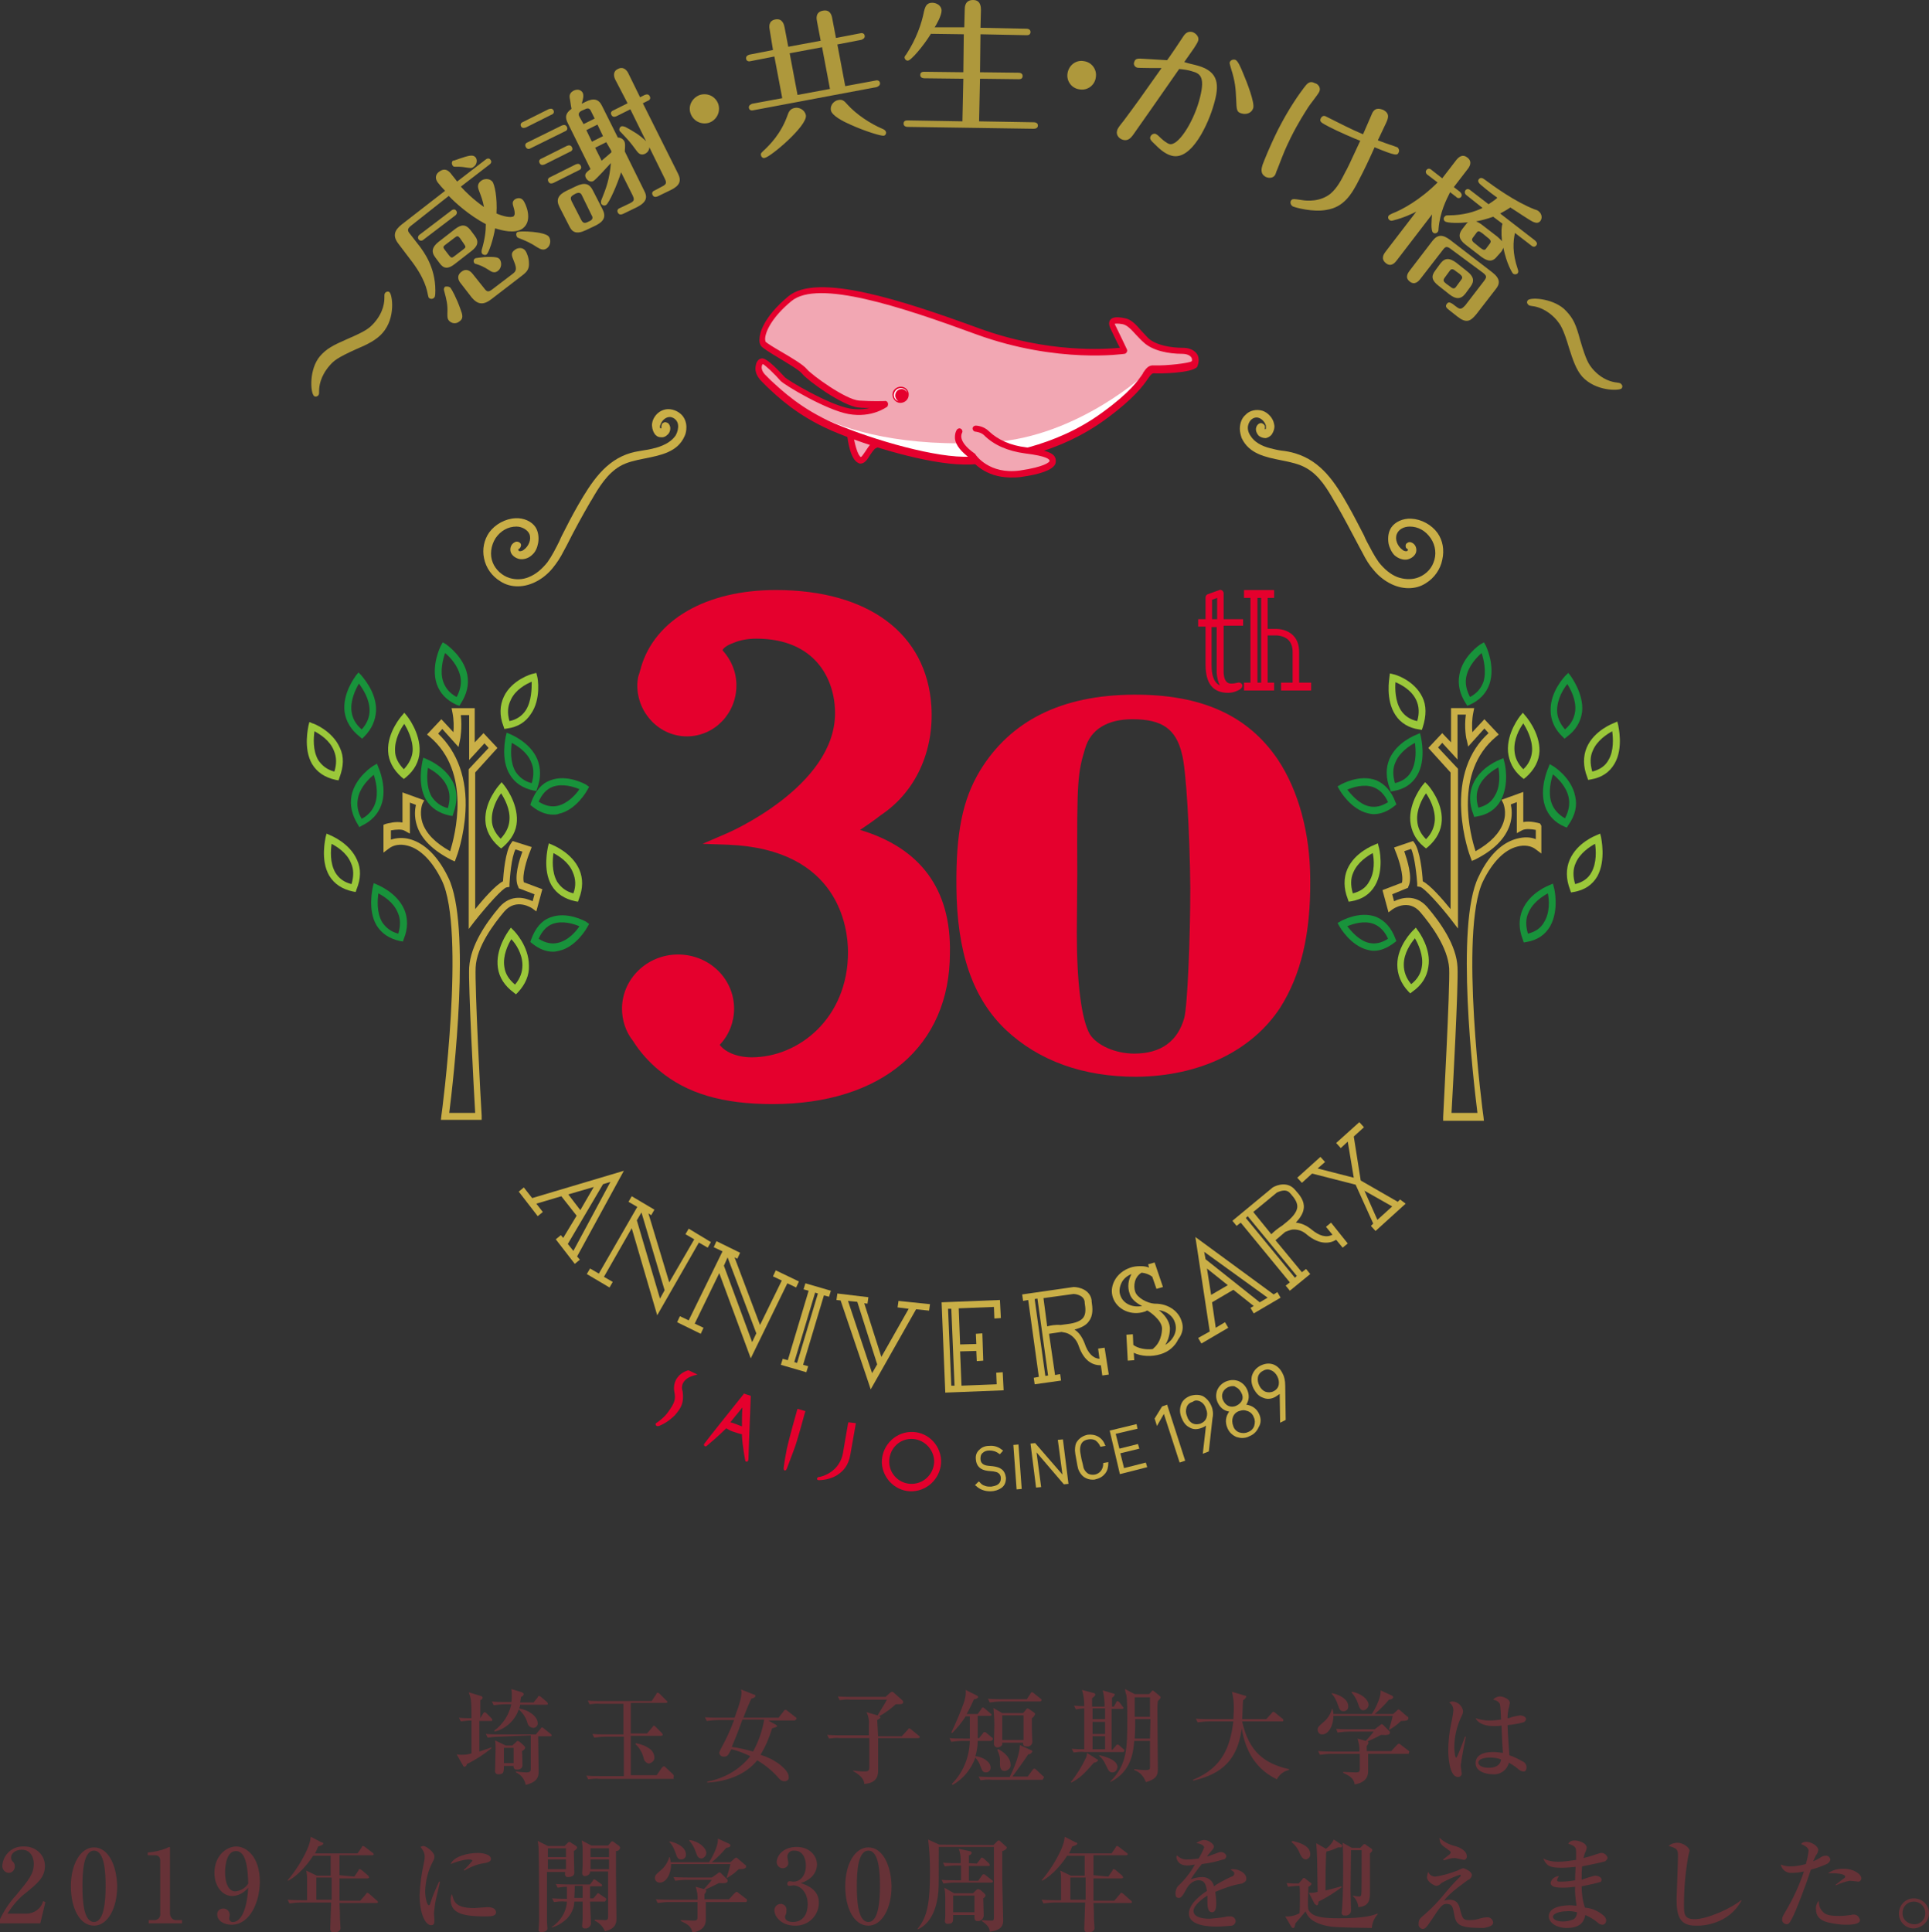 <?xml version="1.0" encoding="utf-8"?>
<!-- Generator: Adobe Illustrator 23.0.1, SVG Export Plug-In . SVG Version: 6.00 Build 0)  -->
<svg version="1.1" id="ttl_main.svg" xmlns="http://www.w3.org/2000/svg" xmlns:xlink="http://www.w3.org/1999/xlink" x="0px"
	 y="0px" viewBox="0 0 416.5 417.2" style="enable-background:new 0 0 416.5 417.2;" xml:space="preserve">
<rect x="0" y="0" width="416.5" height="417.2" fill="#333333" stroke="none"/>
<style type="text/css">
	.st0{fill-rule:evenodd;clip-rule:evenodd;fill:#663237;}
	.st1{fill:#CAAF47;}
	.st2{fill:#18933B;}
	.st3{fill:#9BC83A;}
	.st4{fill:#F2AAB9;}
	.st5{fill:#E5002D;}
	.st6{fill:#F2A7B3;}
	.st7{fill:#FFFFFF;}
	.st8{fill:#AE983C;}
</style>
<path id="埼玉女子短期大学は_2019年に開学30周年を迎えました_" class="st0" d="M110.6,376.9h-1.4l-2.3-1.1
	c0.1,0.6,0.1,1.3,0.1,1.9c0,0.6-0.1,3.8-0.1,4.5c-0.1,0.4,0.1,0.8,0.5,0.9c0.1,0,0.2,0,0.3,0c1,0,1.1-0.4,1.1-1.8h2.1
	c-0.1,0.4,0.2,0.8,0.6,0.8c0.1,0,0.2,0,0.3,0c0.5,0,0.9-0.3,1-0.8c0,0,0-0.1,0-0.1c0-0.3,0-2.1-0.1-3.1c0.3-0.1,0.6-0.4,0.7-0.7
	c0-0.2-0.2-0.4-0.3-0.5l-0.9-0.8c-0.1-0.1-0.3-0.1-0.4-0.2c-0.1,0-0.3,0.1-0.3,0.2L110.6,376.9z M114.6,374.7c0,0.3,0,7.1,0,7.2
	c0,0.4,0,0.8-0.9,0.8c-0.8,0-1.5-0.1-2.3-0.2l0,0.2c1.1,0.5,1.9,1.5,2.1,2.7c1.6-0.4,2.8-1,2.8-2.8c0-0.1-0.1-7.1-0.1-7.7h2.6
	c0.2,0,0.3,0,0.3-0.2c0-0.1-0.1-0.3-0.2-0.3l-1.5-1.2c-0.1-0.1-0.2-0.2-0.4-0.2c-0.1,0-0.1,0-0.3,0.3l-1,1.2h-7.7
	c-1,0-2.1,0-3.1-0.1l0.4,0.8c0.8-0.1,1.6-0.2,2.4-0.2L114.6,374.7L114.6,374.7z M110.9,380.7h-2.1v-3.3h2.1V380.7L110.9,380.7z
	 M112.3,367.6c0.1-0.4,0.1-0.8,0.2-1.2c0.3-0.1,0.5-0.3,0.6-0.6c-0.1-0.2-0.2-0.3-0.4-0.4l-2.3-0.7c0.1,0.5,0.1,1.1,0.1,1.6
	c0,0.4,0,0.8-0.1,1.2h-1.1c-1.1,0-2.1,0-3.1-0.1l0.4,0.8c0.8-0.1,1.6-0.2,2.4-0.2h1.4c-0.5,2.3-1.8,4.3-3.7,5.7l0.1,0.2
	c2.4-0.6,4.4-2.4,5.2-4.8c0.9,0.8,1.6,1.8,1.9,3c0.2,0.6,0.6,0.9,1.2,1c0.5,0,1-0.4,1-0.9c0,0,0-0.1,0-0.1c0-1.5-2-2.9-4-3.2
	c0.1-0.3,0.2-0.6,0.2-0.8h5.7c0.1,0,0.3,0,0.3-0.2c0,0,0,0,0,0c0-0.1-0.1-0.3-0.2-0.4l-1.3-1.1c-0.1-0.1-0.3-0.2-0.4-0.2
	c-0.1,0-0.3,0.1-0.3,0.3l-0.9,1.1L112.3,367.6L112.3,367.6z M103.7,371v-3.9c0.3-0.1,0.5-0.3,0.5-0.5c0-0.2-0.2-0.4-0.4-0.4
	l-2.6-0.8c0.5,1.4,0.6,1.5,0.6,5.6c-1.1,0-1.7,0-2.7-0.1l0.4,0.8c0.8-0.1,1.5-0.2,2.3-0.2v7.1c-0.6,0.2-1.3,0.3-2,0.3
	c-0.4,0-0.8,0-1.2-0.1l1.3,2.3c0.1,0.2,0.2,0.4,0.4,0.4c0.3-0.1,0.5-0.3,0.5-0.6c1.9-0.9,3.7-2.1,5.3-3.4v-0.2
	c-1.3,0.5-2.1,0.7-2.6,0.9v-6.6h2.5c0.2,0,0.3,0,0.3-0.2c0-0.1-0.1-0.3-0.2-0.4l-1.1-1.1c-0.1-0.1-0.3-0.2-0.4-0.2
	c-0.1,0.1-0.3,0.2-0.3,0.3L103.7,371L103.7,371L103.7,371z M145.5,383.5c0-0.1-0.1-0.3-0.2-0.4l-1.6-1.5c-0.1-0.1-0.2-0.2-0.4-0.2
	c-0.1,0-0.3,0.2-0.4,0.3l-1.1,1.6h-5.6v-8.5h6.6c0.1,0,0.3-0.1,0.3-0.2c0,0,0,0,0,0c0-0.1-0.1-0.3-0.2-0.4l-1.3-1.3
	c-0.1-0.1-0.2-0.2-0.4-0.3c-0.1,0-0.1,0-0.3,0.3l-1.2,1.4h-3.5v-6.6h7.6c0.2,0,0.3-0.1,0.3-0.2c0,0,0,0,0,0c0-0.1-0.1-0.3-0.2-0.3
	l-1.5-1.5c-0.1-0.1-0.3-0.2-0.4-0.2c-0.1,0-0.3,0.1-0.3,0.3l-1,1.5H130c-1.1,0-2.1,0-3.1-0.1l0.4,0.8c0.8-0.1,1.6-0.2,2.4-0.1h4.9
	v6.6h-3.6c-1.1,0-2.1,0-3.1-0.1l0.4,0.8c0.8-0.1,1.6-0.2,2.4-0.2h4v8.5h-5c-1.1,0-2.1,0-3.1-0.1l0.4,0.8c0.8-0.1,1.6-0.2,2.4-0.1
	h16.1C145.3,383.8,145.5,383.7,145.5,383.5C145.5,383.5,145.5,383.5,145.5,383.5L145.5,383.5z M141.3,379.5c0-0.7-0.4-1.4-0.9-1.8
	c-0.9-0.7-2-1.1-3.1-1.3l-0.1,0.2c0.9,0.8,1.5,1.9,1.8,3.1c0.1,0.6,0.6,1,1.1,1.1C140.9,380.6,141.3,380.1,141.3,379.5L141.3,379.5z
	 M172,371.1c0-0.1-0.1-0.3-0.2-0.3l-1.8-1.4c-0.1-0.1-0.2-0.2-0.4-0.2c-0.2,0-0.3,0.1-0.4,0.3l-1.1,1.4h-7.6
	c0.3-0.7,0.7-1.9,1.7-4.1c0.6-0.2,0.9-0.3,0.9-0.6c0-0.2-0.1-0.3-0.3-0.3l-2.8-1.1c0,0.2,0.1,0.3,0.1,0.5c0,1-0.2,2.1-1.5,5.6h-3.3
	c-0.2,0-1.8,0-3.1-0.1l0.4,0.8c0.8-0.1,1.6-0.2,2.4-0.2h3.5c-0.8,2.2-1.8,4.3-2.9,6.3c-0.1,0.2-0.2,0.5-0.3,0.7
	c0,0.5,0.4,0.9,0.9,0.9c0,0,0.1,0,0.1,0c0.8,0,0.9-0.3,1.6-1.6c1.4,0.3,2.8,0.9,4.1,1.5c-2.3,2.9-5.6,4.8-9.3,5.5l0,0.2
	c4.1-0.2,8.2-1.6,10.8-4.8c1.7,1,3.3,2.3,4.6,3.8c0.3,0.4,0.7,0.7,1.2,0.7c0.5,0.1,1-0.3,1-0.7c0-0.1,0-0.2,0-0.2c0-1-1-1.9-1.8-2.6
	c-1.3-1-2.7-1.7-4.3-2.2c1.1-1.8,1.9-3.7,2.5-5.7c0.6-0.2,1.1-0.3,1.1-0.5c0-0.1-0.2-0.2-0.3-0.3l-1.6-0.9h5.7
	C171.8,371.3,172,371.2,172,371.1C172,371.1,172,371.1,172,371.1L172,371.1z M165,371.3c-0.4,2.4-1.2,4.7-2.4,6.9
	c-1.5-0.4-3-0.8-4.6-1c0.7-1.7,1.2-2.8,2.3-5.9H165z M189.4,371.4c0.5-0.3,0.7-0.4,0.7-0.6c0-0.1-0.2-0.2-0.3-0.2
	c1.3-0.7,2.5-1.6,3.6-2.6c1.5,0,1.6-0.1,1.6-0.5c0-0.2-0.1-0.3-0.2-0.4l-1.8-1.6c-0.1-0.1-0.2-0.2-0.4-0.2c-0.1,0-0.3,0.1-0.4,0.2
	l-1,0.9H184c-0.2,0-1.8,0-3.1-0.1l0.4,0.8c0.8-0.1,1.6-0.2,2.4-0.1h7.8c-0.2,0.5-1.7,2.8-2,3.4l-2.4-0.7c0.4,0.8,0.6,1.8,0.5,2.8
	v2.2h-5.9c-0.2,0-1.8,0-3.1-0.1l0.4,0.8c0.8-0.1,1.6-0.2,2.4-0.1h6.3v6.3c0,0.9-0.4,0.9-1.3,0.9c-0.6,0-1.3-0.1-2.2-0.2v0.1
	c1,0.6,2.4,1.5,2.4,2.8c2.9-0.2,3-2,3-2.9v-7h8.7c0.1,0,0.3-0.1,0.3-0.2c0,0,0,0,0,0c0-0.1-0.1-0.3-0.2-0.3l-1.7-1.4
	c-0.1-0.1-0.3-0.2-0.4-0.2c-0.1,0-0.1,0-0.3,0.3l-1.3,1.4h-5.1L189.4,371.4L189.4,371.4z M223.5,370.1c0-0.1-0.1-0.2-0.2-0.3l-1-0.7
	c-0.1-0.1-0.2-0.1-0.4-0.2c-0.2,0-0.3,0.1-0.4,0.3l-0.6,0.7h-4.5l-1.9-1.1c0.1,1.2,0.2,2.5,0.2,3.7c0,0.6-0.1,3.5-0.1,4
	c0,0.4,0.2,0.7,0.6,0.8c0.1,0,0.1,0,0.2,0c0.4,0,0.8-0.2,1-0.6c0-0.1,0-0.3,0-0.4h4.5c0,0.4,0,0.8,0.8,0.8c0.6,0.1,1.1-0.3,1.2-0.9
	c0-0.1,0-0.1,0-0.2c0-0.1-0.1-1.6-0.1-2.4c0-0.2,0-0.4,0-2.6c0.2-0.1,0.4-0.3,0.5-0.5C223.4,370.3,223.5,370.2,223.5,370.1
	L223.5,370.1z M221,375.7h-4.6v-5.3h4.6L221,375.7L221,375.7z M224.9,367.1c0-0.1-0.1-0.3-0.2-0.3l-1.5-1.2
	c-0.1-0.1-0.2-0.2-0.4-0.2c-0.1,0-0.3,0.1-0.3,0.3l-0.8,1.2h-5.3c-0.2,0-1.8,0-3.1-0.1l0.4,0.8c0.8-0.1,1.6-0.2,2.4-0.2h8.5
	C224.7,367.3,224.9,367.3,224.9,367.1L224.9,367.1z M225.4,383.8c0-0.1-0.1-0.3-0.2-0.3l-1.5-1.4c-0.1-0.1-0.2-0.2-0.4-0.2
	c-0.1,0-0.3,0.1-0.3,0.2l-1.1,1.5h-3.3c0.1-0.1,2.8-3.8,3.4-4.8c0.4,0,0.7-0.2,0.9-0.6c0-0.2-0.2-0.3-0.3-0.3l-2.4-1.1
	c0,2.6-2.1,6.7-2.2,6.9h-3.6c-0.2,0-1.8,0-3.1-0.1l0.4,0.8c0.8-0.1,1.6-0.2,2.4-0.1h11C225.2,384.1,225.3,384,225.4,383.8
	C225.4,383.9,225.4,383.9,225.4,383.8L225.4,383.8z M218.2,381c0-0.9-0.6-2.2-2.6-3.3l-0.3,0.1c0.4,0.8,0.7,1.7,0.6,2.6
	c0,1.1,0,2,1.1,2C217.8,382.2,218.3,381.7,218.2,381C218.2,381,218.2,381,218.2,381L218.2,381z M214.4,375.5c0-0.1-0.1-0.3-0.2-0.3
	l-1.2-1c-0.1-0.1-0.2-0.2-0.4-0.2c-0.2,0-0.3,0.1-0.4,0.3l-0.8,1h-0.3c0-0.7,0-4.1,0-4.8h2.7c0.1,0,0.3-0.1,0.3-0.2c0,0,0,0,0,0
	c0-0.1-0.1-0.3-0.2-0.3l-1.3-1.1c-0.1-0.1-0.2-0.2-0.4-0.2c-0.1,0-0.3,0.1-0.3,0.3l-0.8,1.1h-2.4c0.6-1,1.1-2.1,1.6-3.2
	c0.3,0,0.7-0.1,0.9-0.4c0-0.2-0.1-0.3-0.3-0.4l-2.4-1.2c0.1,1-0.1,1.9-0.4,2.8c-0.8,2.2-1.7,4.3-2.7,6.4l0.2,0.1
	c1.1-1.1,2.1-2.3,2.9-3.6h0.9c0,1.4,0,3.5,0,4.8h-1.3c-1,0-2.1,0-3.1-0.1l0.4,0.8c0.8-0.1,1.6-0.2,2.4-0.2h1.6
	c-0.1,3.5-1.4,6.8-3.9,9.3l0.2,0.2c2.3-1.3,4-3.4,4.9-5.9c0.5,0.6,0.9,1.2,1.1,1.9c0.4,1,0.5,1.3,1.2,1.3c0.5,0,1-0.4,1-1
	c0,0,0,0,0,0c0-1.4-1.9-2.4-3.3-2.5c0.3-1,0.5-2.1,0.5-3.1v-0.2h2.9C214.2,375.7,214.4,375.7,214.4,375.5L214.4,375.5z M242.8,378
	c0-0.1-0.1-0.3-0.2-0.3l-0.9-0.8c-0.1-0.1-0.2-0.2-0.4-0.2c-0.2,0-0.3,0.1-0.4,0.3l-0.7,0.8h-0.2c0-1.5,0-3.9,0-5.4v-3.4h2.3
	c0.1,0,0.3-0.1,0.3-0.2c0,0,0,0,0,0c0-0.1-0.1-0.2-0.2-0.3l-0.6-0.8c-0.1-0.2-0.3-0.3-0.5-0.4c-0.1,0-0.3,0.1-0.3,0.3l-0.5,0.9h-0.4
	c0-0.4,0-1.6,0-1.9c0.3-0.2,0.5-0.4,0.6-0.7c0-0.1-0.1-0.2-0.2-0.2l-2.4-0.7c0.3,1.2,0.4,2.3,0.4,3.5h-2.7c0-0.9,0-1.3,0-1.8
	c0.6-0.5,0.7-0.6,0.7-0.8c0-0.1-0.1-0.2-0.2-0.3l-2.7-0.7c0.4,1.1,0.5,2.3,0.5,3.5c-1.1,0-1.7-0.1-2.2-0.1l0.4,0.8
	c0.6-0.1,1.2-0.2,1.8-0.2c0,0.5,0,0.9,0,2.2c0,0.6,0,5.7,0,6.6c-1.3,0-1.7,0-2.7-0.1l0.4,0.8c0.8-0.1,1.6-0.2,2.4-0.1h8.3
	C242.6,378.3,242.8,378.2,242.8,378C242.8,378.1,242.8,378,242.8,378L242.8,378z M238.6,374.4h-2.7v-2.6h2.7V374.4z M238.6,377.7
	h-2.7v-2.8h2.7V377.7z M238.6,371.2h-2.7v-2.3h2.7C238.6,369.6,238.6,370.6,238.6,371.2L238.6,371.2z M237.1,380.1
	c0-0.1-0.1-0.2-0.2-0.2l-2.2-1.4c0,0.4-0.1,0.7-0.2,1c-0.9,1.9-2,3.7-3.3,5.3l0.1,0.1c1.8-0.9,2.7-1.8,4.9-4.3
	C236.6,380.6,236.9,380.4,237.1,380.1L237.1,380.1z M250.6,366.5c0-0.1-0.1-0.2-0.2-0.3l-1.2-1c-0.1-0.1-0.2-0.1-0.3-0.2
	c-0.2,0.1-0.3,0.2-0.3,0.3l-0.5,0.5H245l-2.1-1.1c0,0.2,0.2,1.1,0.3,1.3c0.2,1,0.2,4.1,0.2,4.9c0,6.6,0,10.1-3.7,13.8v0.1
	c4.7-2.3,5-6.7,5.2-8.9h3.4v5.6c0,0.5,0,0.7-1,0.7c-0.8,0-1.6-0.1-2.4-0.2l0,0.2c1.2,0.4,2.1,1.4,2.5,2.6c2.6-0.7,2.6-1.8,2.6-3
	c0-2-0.1-10.6-0.1-12.3c0-0.5,0-1.3,0.1-2.2c0.1-0.1,0.5-0.5,0.6-0.7C250.5,366.6,250.6,366.6,250.6,366.5z M248.3,370.7H245v-4.2
	h3.3V370.7z M248.3,375.4h-3.3c0-0.6,0.1-1.5,0.1-2.9c0-0.2,0-1.1,0-1.3h3.3L248.3,375.4L248.3,375.4z M241.3,381.7
	c0-1.2-1.2-2.1-3.9-2.7l-0.1,0.1l0.1,0.1c0.6,0.5,1,1.1,1.3,1.8c0.7,1.5,0.9,1.7,1.5,1.7c0.5,0,1-0.4,1-1
	C241.3,381.8,241.3,381.8,241.3,381.7L241.3,381.7z M278.3,382.2V382c-5.4-1.2-8.7-3.9-10.1-10.3h8.6c0.1,0,0.3,0,0.3-0.2
	c0,0,0,0,0-0.1c0-0.1-0.1-0.3-0.2-0.3l-1.6-1.3c-0.1-0.1-0.3-0.2-0.4-0.2c-0.1,0.1-0.3,0.2-0.3,0.3l-1.2,1.3h-5.2
	c0.1-1.3,0.1-2.8,0.2-4.1c0.3-0.1,0.5-0.4,0.7-0.7c0-0.2-0.2-0.3-0.4-0.3l-2.7-0.8c0.3,1.2,0.4,2.3,0.4,3.5c0,1.1-0.1,1.9-0.1,2.4
	h-4.9c-1.1,0-2.1,0-3.2-0.1l0.4,0.8c0.8-0.1,1.6-0.2,2.4-0.2h5.3c-0.7,5.6-2.4,10-8.7,12.6l0,0.2c4.5-1.1,9.5-3.1,10.5-11.3
	c0.5,3,1.9,8.3,7.6,11C276.2,383.2,277.2,382.4,278.3,382.2L278.3,382.2z M295.5,368.1c0-1.1-1.6-2.5-3.6-2.8l-0.1,0.1
	c0.6,0.7,1.1,1.5,1.4,2.4c0.3,0.9,0.5,1.5,1.2,1.5C295,369.2,295.5,368.7,295.5,368.1C295.5,368.1,295.5,368.1,295.5,368.1
	L295.5,368.1z M304.1,371c0-0.2-0.1-0.3-0.3-0.4l-1.4-1.2c-0.1-0.1-0.2-0.2-0.4-0.3c-0.1,0-0.3,0.1-0.3,0.2l-0.9,0.8h-4
	c1.1-0.9,2.2-2,3.1-3.1c0.1,0,0.9-0.1,0.9-0.5c0-0.2-0.1-0.3-0.3-0.4l-2.4-1.1c0,0.1,0,0.2,0,0.3c0,1.5-1.3,3.9-1.9,4.8h-8.3
	c0-0.4-0.1-0.7-0.2-1.1h-0.1c-0.3,1.1-1,2.2-1.9,2.9c-0.9,0.8-1.2,1-1.2,1.6c0,0.5,0.4,1,0.9,1c0,0,0.1,0,0.1,0c1.3,0,2.4-1.8,2.4-4
	h12.8c-0.2,1-0.5,2-0.8,2.9l0.1,0.1c0.6-0.4,0.8-0.5,1.2-0.8c0.2-0.1,1.1-0.9,1.3-1.1C303.5,371.6,304.1,371.5,304.1,371L304.1,371z
	 M291.1,368.4c0-1.5-1.9-2.5-3.5-2.8l-0.1,0.1c0.7,0.7,1.1,1.6,1.4,2.5c0.3,0.9,0.5,1.3,1.2,1.3c0.5,0,1-0.4,1-0.9
	C291.1,368.5,291.1,368.4,291.1,368.4L291.1,368.4z M304.3,378.3c0-0.1-0.1-0.3-0.2-0.3l-1.7-1.3c-0.1-0.1-0.2-0.2-0.4-0.2
	c-0.2,0.1-0.3,0.2-0.5,0.4l-1.1,1.2h-5.3V377c0.2-0.2,0.3-0.4,0.4-0.7c0-0.1-0.1-0.2-0.2-0.3c0.9-0.4,1.8-0.8,2.9-1.4
	c1.4,0.1,1.9,0,1.9-0.5c0-0.1,0-0.2-0.1-0.3l-1.3-1.3c-0.1-0.1-0.2-0.2-0.4-0.2c-0.1,0-0.2,0.1-0.3,0.2l-1.2,0.9h-5.2
	c-0.2,0-1.8,0-3.1-0.1l0.3,0.8c0.8-0.1,1.6-0.2,2.4-0.2h5.4c-0.1,0.2-1.4,1.7-1.7,2l-1.8-0.5c0.3,0.9,0.5,1.9,0.4,2.8h-5.8
	c-0.2,0-1.8,0-3.1-0.1l0.4,0.8c0.8-0.1,1.6-0.2,2.4-0.2h6.2v3.3c0,0.6-0.2,0.7-0.9,0.7c-0.6,0-2.3-0.1-2.7-0.1v0.2
	c1.5,0.7,2.3,1.2,2.5,2.5c2.3-0.4,2.9-1.6,2.9-2.8v-3.8h8.8C304.1,378.6,304.2,378.5,304.3,378.3
	C304.3,378.4,304.3,378.4,304.3,378.3L304.3,378.3z M329.6,381.6c0-0.6-0.4-1.1-0.9-1.3c-0.9-0.5-1.9-1-2.8-1.3
	c-0.1-1.4-0.3-3.9-0.4-6.5c1.1-0.1,2.3-0.3,3.4-0.6c0.3-0.1,0.5-0.3,0.6-0.7c0-0.6-0.9-0.8-1.3-0.8c-0.6,0.1-1.3,0.2-1.9,0.4
	c-0.2,0.1-0.5,0.2-0.8,0.2c0-0.7,0.1-1.4,0.2-2c0.1-0.2,0.3-1.2,0.3-1.3c0-0.9-1.6-1.4-2.1-1.4c-0.6,0-1.2,0.3-1.5,0.7
	c0.6,0.1,1.1,0.4,1.4,0.8c0.1,0.3,0.2,0.7,0.3,3.5c-0.8,0.1-1.7,0.2-2.6,0.2c-1,0-2-0.2-2.9-0.5c0.4,0.9,1.7,1.7,3.8,1.7
	c0.6,0,1.2,0,1.8-0.1c0.1,3.1,0.2,4.4,0.3,5.9c-0.7-0.1-1.4-0.2-2.2-0.2c-2.2,0-3.7,0.8-3.7,2.4c0,1.8,2.2,2.4,3.6,2.4
	c1.7,0.2,3.2-0.9,3.6-2.5c0.7,0.4,1.3,0.8,1.9,1.3c0.3,0.3,0.8,0.6,1.2,0.6C329.3,382.6,329.6,382.2,329.6,381.6
	C329.6,381.7,329.6,381.6,329.6,381.6L329.6,381.6z M324.1,379.9c-0.2,1.6-1.7,1.8-2.7,1.8c-1.7,0-2.2-0.7-2.2-1.1
	c0-0.8,1.3-1.1,2.5-1.1C322.5,379.5,323.3,379.6,324.1,379.9L324.1,379.9z M316.5,375l-0.2,0c-0.7,2-1.5,3.9-1.6,4.1
	c-0.2,0.3-0.2,0.4-0.3,0.4c-0.3,0-0.4-1.9-0.4-2.2c0-2.4,0.6-4.7,1.6-6.8c0.2-0.3,0.3-0.7,0.3-1.1c-0.2-1.1-1.2-2-2.3-2
	c-0.3,0-0.5,0.1-0.7,0.2c0.6,0.4,0.9,1,0.9,1.7c0,0.3-0.2,1.6-0.5,3c-0.4,1.9-0.6,3.8-0.6,5.7c0,1.1,0.2,5.7,2.1,5.7
	c0.4,0,0.7-0.2,0.8-0.6c0-0.1,0-0.2,0-0.2c0-0.2-0.2-1.3-0.2-1.6c0-0.2,0-0.5,0.1-0.7C315.4,380.5,316.5,375,316.5,375L316.5,375z
	 M0,415.3h8.7l1.1-4.6l-0.5-0.2c-0.4,1.6-1.9,2.7-3.6,2.7H1.6c1.1-1.7,2.4-3.3,4-4.5c2.6-2.1,4.1-3.4,4.1-5.8c0-2.4-2-4.2-4.4-4.2
	c-0.1,0-0.2,0-0.2,0c-2.4-0.1-4.4,1.7-4.6,4.1c-0.1,0.8,0.6,1.6,1.4,1.6c0,0,0,0,0,0c0.7,0,1.3-0.6,1.3-1.4c0,0,0,0,0,0
	c0-0.4-0.1-0.7-0.4-1c-0.3-0.2-0.4-0.6-0.4-0.9c0-1.1,1.2-1.7,2.3-1.7c2.1,0,2.6,2,2.6,3c0,2.2-1,3.4-3.8,6.8
	c-1.5,1.6-2.7,3.5-3.6,5.4L0,415.3L0,415.3z M20.3,398.9c-2.9,0-5,3.6-5,8.4c0,4.7,1.9,8.5,5,8.5c2.9,0,5-3.7,5-8.5
	C25.2,402.6,23.3,398.9,20.3,398.9z M20.3,399.6c2.3,0,2.5,4.8,2.5,7.7c0,3.1-0.3,7.7-2.5,7.7c-2.3,0-2.5-4.8-2.5-7.7
	C17.8,404.3,18,399.6,20.3,399.6L20.3,399.6z M32.1,415.3h7.2v-0.7h-1.1c-0.8,0.1-1.4-0.5-1.5-1.3c0,0,0,0,0-0.1v-14.2
	c0-0.1,0-0.2-0.1-0.2c0,0-0.6,0.2-0.7,0.3c-1.3,0.5-2.6,0.8-4,0.9v0.6h1.7c0.6,0,1,0.5,1,1.1v11.5c0.1,0.7-0.4,1.3-1.1,1.4
	c0,0-0.1,0-0.1,0h-1.3L32.1,415.3L32.1,415.3z M53.6,407.6c-0.4,6.5-2.4,7.4-3.2,7.4c-0.4,0.1-0.9-0.2-0.9-0.7c0,0,0,0,0-0.1
	c0-0.1,0.1-0.6,0.1-0.7c0-0.8-0.6-1.4-1.4-1.4c-0.7,0-1.3,0.5-1.3,1.2c0,0,0,0.1,0,0.1c0,1.3,1.4,2.2,3.1,2.2c4,0,6.1-5,6.1-9.3
	c0-5.4-2.9-7.6-5.1-7.6c-2.1,0-4.7,2-4.7,5.7c0,3.1,1.9,5,3.8,5C51.4,409.4,52.7,408.7,53.6,407.6L53.6,407.6z M53.6,406.7
	c-0.6,1-1.7,1.6-2.8,1.7c-1.5,0-2.2-1.9-2.2-4.1c0-1.9,0.5-4.6,2.3-4.6C53.4,399.6,53.5,404.4,53.6,406.7L53.6,406.7z M73.3,404.9
	c0-1,0-2.9,0-4.3h7.1c0.1,0,0.3-0.1,0.3-0.2c0,0,0,0,0,0c0-0.1-0.1-0.3-0.2-0.3l-1.7-1.3c-0.1-0.1-0.3-0.2-0.4-0.2
	c-0.1,0-0.3,0.1-0.3,0.3l-0.9,1.3H68c0.3-0.5,0.5-1,0.7-1.5c0.7-0.2,1.1-0.4,1.1-0.6c0-0.2-0.2-0.3-0.4-0.3l-2.3-1.2
	c-0.1,1-0.4,1.9-0.8,2.8c-1.1,2.4-2.5,4.6-4.2,6.6l0.1,0.1c2.4-1.2,4.7-4.2,5.4-5.4h3.8v4.3h-3l-2.3-1.1c0.2,0.7,0.2,1.3,0.2,2
	c0,0.8,0,3.9,0,4.4h-1.1c-0.2,0-1.8,0-3.1-0.1l0.4,0.8c0.8-0.1,1.6-0.2,2.4-0.2h6.6c0,0.8-0.2,4.8-0.2,5.7c0,0.4,0.2,0.7,0.6,0.8
	c0.1,0,0.1,0,0.2,0c0.3,0,0.6-0.1,0.9-0.2c0.4-0.2,0.6-0.6,0.5-1c0-0.3-0.1-1.6-0.1-1.8c0-1.1,0-1.5-0.1-3.4h8c0.2,0,0.3,0,0.3-0.2
	c0-0.1-0.1-0.3-0.2-0.3l-1.7-1.5c-0.1-0.1-0.3-0.2-0.4-0.2c-0.1,0-0.1,0-0.3,0.3l-1.2,1.4h-4.5c0-0.5,0-3.2,0-3.8c0-0.3,0-0.5,0-1
	h6.1c0.1,0,0.3-0.1,0.3-0.2c0,0,0,0,0,0c0-0.1-0.1-0.3-0.2-0.4l-1.4-1.2c-0.1-0.1-0.3-0.2-0.4-0.2c-0.2,0-0.3,0.1-0.3,0.3l-0.9,1.3
	L73.3,404.9L73.3,404.9z M68.3,410.2v-4.8h3.3c0,0.8,0,4.2,0,4.8H68.3L68.3,410.2z M106,401.4c0-1-1.8-1.3-2.8-1.3
	c-2.1,0-5.2,0.7-5.9,2.4c1.2-0.5,2.5-0.9,3.8-1c0.2,0,0.9,0,0.9,0.3c-0.6,0.7-1.2,1.4-1.9,2l0.2,0.1c1.3-0.8,2.8-1.4,4.3-1.6
	C105.7,402.1,106,401.8,106,401.4L106,401.4z M107.1,412.9c0-0.4-0.3-1.1-1.8-1.1c-0.4,0-2.5,0.2-2.9,0.2c-4.1,0-4.4-1.4-4.8-3
	c-0.2,0.3-0.3,0.7-0.3,1.1c0,2.8,2.1,3.7,7.4,3.7C105.9,413.8,107.1,413.8,107.1,412.9L107.1,412.9z M95,406.3h-0.2
	c-0.7,1.5-1.4,3.1-1.9,4.7c0,0.2-0.2,0.4-0.3,0.4c-0.4,0-0.8-1.7-0.8-3.1c0.1-2.2,0.6-4.4,1.7-6.4c0.2-0.3,0.3-0.7,0.3-1.1
	c0-0.8-1.7-2.2-2.4-2.2c-0.2,0-0.4,0.1-0.6,0.2c0.5,0.6,0.9,1.3,0.9,2.1c0,0.5-0.1,1-0.2,1.5c-0.5,2.2-0.8,4.5-0.9,6.8
	c0,3.9,1.2,6.5,2.5,6.5c0.6,0,0.7-0.4,0.7-1.1c0-0.2-0.1-1.3-0.1-1.5c0.1-1,0.2-1.9,0.4-2.9C94.2,409.7,94.9,406.9,95,406.3
	L95,406.3z M133.9,399c0-0.1-0.1-0.3-0.2-0.4l-1.1-0.8c-0.1-0.1-0.2-0.2-0.4-0.2c-0.2,0-0.3,0.1-0.4,0.3l-0.5,0.6h-3.6l-2.1-1.1
	c0.1,0.6,0.2,1.2,0.2,1.8c0,0.5,0,3.1,0,3.7c0,0.2-0.1,1.3-0.1,1.6c0,0.3,0.2,0.5,0.4,0.6c0,0,0.1,0,0.1,0c0.4,0,0.7-0.1,1-0.4
	c0.2-0.2,0.2-0.4,0.2-0.6h3.9c0,5.1,0,5.7,0,9.7c0,0.6-0.1,0.8-0.7,0.8c-0.3,0-1.8-0.1-2.2-0.1v0.2c1,0.5,1.8,1.3,2.2,2.3
	c2.4-0.5,2.5-1.9,2.5-2.7c0-2.8-0.1-7.3-0.1-10.1v-4.5C133.5,399.7,133.8,399.4,133.9,399L133.9,399z M131.5,401h-4v-1.9h4V401z
	 M131.5,403.6h-4v-2.1h4V403.6z M124.6,398.9c0-0.1-0.1-0.2-0.2-0.3l-1.1-0.7c-0.1-0.2-0.4-0.2-0.6-0.1c-0.1,0-0.1,0.1-0.1,0.1
	l-0.7,0.7h-3.6l-2.2-1.1c0.1,0.6,0.2,1.2,0.2,1.9c0.1,2,0.1,12.9,0.1,15.4c0,0.3-0.1,1.6-0.1,1.8c-0.1,0.3,0.1,0.5,0.4,0.6
	c0.1,0,0.2,0,0.2,0c0,0,1.3,0,1.3-0.8c0-0.2-0.1-1.3-0.1-1.6c0-1.7,0-8.3,0-10.6h3.9c0,0.1,0,0.2,0,0.4c-0.1,0.3,0.2,0.7,0.5,0.7
	c0.1,0,0.1,0,0.2,0c0.1,0,1.3,0,1.3-0.9c0-0.7-0.1-3.9-0.1-4.7C124.6,399.2,124.6,399.1,124.6,398.9L124.6,398.9z M122.2,401h-3.9
	v-1.9h3.9L122.2,401L122.2,401z M122.2,403.6h-3.9v-2.1h3.9L122.2,403.6L122.2,403.6z M130.9,410.1c0-0.1-0.1-0.3-0.2-0.3l-1.2-0.8
	c-0.1-0.1-0.2-0.2-0.4-0.2c-0.1,0-0.1,0-0.3,0.3l-0.7,0.8h-0.7v-2.6h2.3c0.2,0,0.3,0,0.3-0.2c0-0.1-0.1-0.3-0.2-0.3l-1.1-0.8
	c-0.1-0.1-0.3-0.2-0.4-0.2c-0.1,0-0.3,0.1-0.3,0.3l-0.6,0.8h-4.3c-0.2,0-1.8,0-3.1-0.1l0.4,0.8c0.7-0.1,1.3-0.2,2-0.2
	c0,0.9,0,1.8,0,2.6c-0.1,0-1.8,0-3.2-0.1l0.4,0.8c0.8-0.1,1.6-0.2,2.4-0.1h0.4c-0.1,2.2-1.4,4.3-3.3,5.5v0.1c1.2-0.3,2.3-1,3.2-1.8
	c1-1,1.7-2.4,1.7-3.8h1.8c0,0.7,0,1.9,0,3.7c0,0.2-0.1,1.2-0.1,1.4c-0.1,0.3,0.1,0.6,0.4,0.7c0.1,0,0.1,0,0.2,0
	c0.6,0.1,1.2-0.4,1.3-1c0-0.7-0.2-4.1-0.2-4.8h3.2C130.8,410.4,130.9,410.3,130.9,410.1C130.9,410.1,130.9,410.1,130.9,410.1
	L130.9,410.1z M125.8,409.8H124c0-0.5,0.1-1.1,0.1-2.6h1.7L125.8,409.8z M152.5,400.1c0-1.1-1.6-2.5-3.6-2.8l-0.1,0.1
	c0.6,0.7,1.1,1.5,1.4,2.4c0.3,0.9,0.5,1.5,1.3,1.5C152,401.2,152.5,400.7,152.5,400.1C152.5,400.1,152.5,400.1,152.5,400.1
	L152.5,400.1z M161.1,403c0-0.2-0.1-0.3-0.3-0.4l-1.4-1.2c-0.1-0.1-0.2-0.2-0.4-0.3c-0.1,0-0.3,0.1-0.4,0.2l-0.9,0.8h-4
	c1.1-0.9,2.2-2,3.1-3.1c0.1,0,0.9-0.1,0.9-0.5c0-0.2-0.1-0.3-0.3-0.4l-2.4-1.1c0,0.1,0,0.2,0,0.3c0,1.5-1.3,3.9-1.9,4.8h-8.3
	c0-0.4-0.1-0.7-0.2-1.1h-0.1c-0.3,1.1-1,2.2-1.9,2.9c-0.9,0.8-1.2,1-1.2,1.6c0,0.5,0.4,1,1,1c0,0,0.1,0,0.1,0c1.3,0,2.4-1.8,2.4-4
	h12.8c-0.2,1-0.5,2-0.8,2.9l0.1,0.1c0.6-0.4,0.8-0.5,1.2-0.8c0.2-0.1,1.1-0.9,1.3-1.1C160.5,403.6,161.1,403.5,161.1,403L161.1,403z
	 M148.1,400.4c0-1.5-1.9-2.5-3.5-2.8l-0.1,0.1c0.7,0.7,1.1,1.6,1.4,2.5c0.3,0.9,0.5,1.3,1.2,1.3c0.5,0,1-0.4,1-0.9
	C148.1,400.5,148.1,400.4,148.1,400.4L148.1,400.4z M161.3,410.3c0-0.1-0.1-0.3-0.2-0.3l-1.7-1.3c-0.1-0.1-0.2-0.2-0.4-0.2
	c-0.2,0.1-0.3,0.2-0.5,0.4l-1.1,1.2h-5.3v-1.1c0.2-0.2,0.3-0.4,0.4-0.7c0-0.1-0.1-0.2-0.2-0.3c0.9-0.4,1.8-0.8,2.9-1.4
	c1.4,0.1,1.9,0,1.9-0.5c0-0.1,0-0.2-0.1-0.3l-1.3-1.3c-0.1-0.1-0.2-0.2-0.4-0.2c-0.1,0-0.2,0.1-0.3,0.2l-1.3,0.9h-5.2
	c-0.2,0-1.8,0-3.1-0.1l0.4,0.8c0.8-0.1,1.6-0.2,2.4-0.2h5.5c-0.1,0.2-1.4,1.7-1.7,2l-1.8-0.5c0.3,0.9,0.5,1.9,0.4,2.8h-5.9
	c-0.2,0-1.8,0-3.1-0.1l0.4,0.8c0.8-0.1,1.6-0.2,2.4-0.2h6.2v3.3c0,0.6-0.2,0.7-0.9,0.7c-0.6,0-2.3-0.1-2.7-0.1v0.2
	c1.5,0.7,2.3,1.2,2.5,2.5c2.3-0.4,2.9-1.6,2.9-2.8v-3.8h8.8C161.1,410.6,161.3,410.6,161.3,410.3L161.3,410.3z M172.9,406.6
	c2.9-0.9,3.5-2.9,3.5-4c0-1.8-1.5-3.8-4.4-3.8c-2.8,0-4.3,1.8-4.3,3.3c0,0.7,0.6,1.3,1.3,1.3c0,0,0,0,0,0c0.7,0,1.2-0.5,1.2-1.1
	c0,0,0-0.1,0-0.1c0-0.2-0.2-1.1-0.2-1.3c0-0.8,0.7-1.4,1.5-1.3c0,0,0.1,0,0.1,0c1.5,0,2.4,1.4,2.4,3.2c0,2.2-1.2,3.5-2.7,3.5
	c-0.1,0-0.7-0.1-0.8-0.1c-0.3,0-0.5,0.2-0.5,0.5c0,0,0,0,0,0.1c0,0.2,0.1,0.4,0.4,0.4c0,0,0.1,0,0.1,0c0.1,0,0.7-0.1,0.8-0.1
	c1.5,0,3.1,1.5,3.1,4.1c0,1.9-0.9,3.8-3.2,3.8c-0.7,0-1.7-0.2-1.7-1.1c0-0.2,0.1-0.4,0.2-0.6c0.1-0.3,0.1-0.5,0.1-0.8
	c0.1-0.7-0.4-1.3-1.1-1.4c0,0-0.1,0-0.1,0c-0.8,0-1.4,0.6-1.4,1.4c0,1.4,1.6,3.3,4.4,3.3c2.8,0.1,5.1-2,5.2-4.8c0,0,0,0,0-0.1
	C176.9,408,174.1,407,172.9,406.6L172.9,406.6z M187.5,398.9c-2.9,0-5,3.6-5,8.4c0,4.7,1.9,8.5,5,8.5c2.9,0,5-3.7,5-8.5
	C192.4,402.6,190.5,398.9,187.5,398.9L187.5,398.9z M187.5,399.6c2.3,0,2.5,4.8,2.5,7.7c0,3.1-0.3,7.7-2.5,7.7
	c-2.3,0-2.5-4.8-2.5-7.7C185,404.3,185.2,399.6,187.5,399.6L187.5,399.6z M206,408.8l-2.1-1.2c0.2,0.9,0.2,1.8,0.2,2.8
	c0,1.4,0,2.7,0,3.2c0,0.9-0.1,1-0.1,1.2c0,0.3,0.2,0.6,0.5,0.6c0.1,0,0.1,0,0.2,0c1.2,0,1.1-0.6,1.1-1.9h4.6c0,0.1,0,0.4,0,0.5
	c0,0.4,0.1,0.8,0.6,0.8c0.7,0.1,1.3-0.4,1.4-1.1c0,0,0,0,0,0c0-0.5-0.1-3.2-0.1-3.8c0.3-0.2,0.5-0.4,0.5-0.7
	c-0.1-0.2-0.2-0.3-0.3-0.4l-0.8-0.7c-0.1-0.1-0.3-0.1-0.5-0.2c-0.1,0-0.3,0.1-0.4,0.2l-0.7,0.7L206,408.8L206,408.8z M210.4,409.3
	v3.6h-4.6v-3.6H210.4z M202.8,398.3l-2.4-1.1c0.3,2.3,0.4,4.7,0.4,7c0,6.4-0.5,9.7-2.7,12.3l0.1,0.1c3-1.4,4.1-4.9,4.4-8
	c0.1-1.5,0.1-2.3,0.1-9.8h11.9v14.9c0,0.7,0,1-0.4,1c-0.7,0-1.2,0-2.2-0.1l0,0.2c1.5,1,1.7,1.8,1.7,2.3c2.9-0.3,2.9-1.8,2.9-2.5
	c0-0.9-0.2-7.5-0.2-8.9v-6c0.4-0.1,0.8-0.3,1-0.7c0-0.1-0.1-0.3-0.2-0.3l-1.2-1.1c-0.1-0.1-0.2-0.2-0.4-0.2c-0.1,0-0.2,0.1-0.3,0.2
	l-0.8,0.8L202.8,398.3L202.8,398.3z M209.2,402.3v-1.7c0.3,0,0.5-0.2,0.6-0.5c0-0.2-0.2-0.4-0.5-0.4l-2.3-0.5c0.4,1,0.5,2.1,0.4,3.1
	h-0.7c-1.1,0-2.1,0-3.1-0.1l0.4,0.8c0.8-0.1,1.6-0.2,2.4-0.2h1.1v3.2h-1.1c-1,0-2.1,0-3.1-0.1l0.4,0.8c0.8-0.1,1.6-0.2,2.4-0.2h8
	c0.1,0,0.3-0.1,0.3-0.2c0,0,0,0,0,0c0-0.1-0.1-0.3-0.2-0.3l-1.4-1.1c-0.1-0.1-0.2-0.2-0.4-0.2c-0.2,0-0.3,0.1-0.4,0.3l-0.8,1.1h-2
	v-3.2h4.2c0.2,0,0.3,0,0.3-0.2c0-0.1-0.1-0.3-0.2-0.4l-1.1-1c-0.1-0.1-0.3-0.2-0.4-0.2c-0.1,0-0.3,0.1-0.3,0.3l-0.8,1L209.2,402.3
	L209.2,402.3z M236.1,404.9c0-1,0-2.9,0-4.3h7.1c0.1,0,0.3-0.1,0.3-0.2c0,0,0,0,0,0c0-0.1-0.1-0.3-0.2-0.3l-1.7-1.3
	c-0.1-0.1-0.3-0.2-0.4-0.2c-0.1,0-0.3,0.1-0.3,0.3l-0.9,1.3h-9.2c0.3-0.5,0.5-1,0.7-1.5c0.7-0.2,1.1-0.4,1.1-0.6
	c0-0.2-0.2-0.3-0.4-0.3l-2.3-1.2c-0.1,1-0.4,1.9-0.8,2.8c-1.1,2.4-2.5,4.6-4.2,6.6l0.1,0.1c2.4-1.2,4.7-4.2,5.4-5.4h3.8v4.3h-3
	l-2.3-1.1c0.2,0.7,0.2,1.3,0.2,2c0,0.8,0,3.9,0,4.4h-1.1c-0.2,0-1.8,0-3.1-0.1l0.4,0.8c0.8-0.1,1.6-0.2,2.4-0.2h6.6
	c0,0.8-0.2,4.8-0.2,5.7c0,0.4,0.2,0.7,0.6,0.8c0.1,0,0.1,0,0.2,0c0.3,0,0.6-0.1,0.9-0.2c0.4-0.2,0.6-0.6,0.5-1
	c0-0.3-0.1-1.6-0.1-1.8c0-1.1,0-1.5-0.1-3.4h8c0.2,0,0.3,0,0.3-0.2c0-0.1-0.1-0.3-0.2-0.3l-1.7-1.5c-0.1-0.1-0.3-0.2-0.4-0.2
	c-0.1,0-0.1,0-0.3,0.3l-1.2,1.4h-4.5c0-0.5,0-3.2,0-3.8c0-0.3,0-0.5,0-1h6.1c0.1,0,0.3-0.1,0.3-0.2c0,0,0,0,0,0
	c0-0.1-0.1-0.3-0.2-0.4l-1.4-1.2c-0.1-0.1-0.3-0.2-0.4-0.2c-0.2,0-0.3,0.1-0.3,0.3l-0.9,1.3L236.1,404.9L236.1,404.9z M231.1,410.2
	v-4.8h3.3c0,0.8,0,4.2,0,4.8H231.1L231.1,410.2z M269.1,405.6c0-1.2-1.7-2-2.8-2c-0.2,0-0.4,0-0.6,0.1c0.6,0.4,0.8,0.5,0.8,0.8
	c0,0.4-0.3,0.7-0.6,0.7c-1.9,0.9-3.3,1.7-3.8,2.1c-0.2-1.2-1.3-2-2.5-2c-0.8,0-1.7,0.2-2.5,0.5c0.1-0.1,0.1-0.2,0.2-0.3
	c0.2-0.4,1.8-2.6,2.2-3c1.6-0.2,3.1-0.5,4.6-1c0.4,0,0.6-0.3,0.7-0.7c-0.1-0.5-0.6-0.9-1.2-0.9c-0.2,0-0.3,0-0.5,0.1
	c-0.2,0.1-1.7,0.6-2.5,0.9c0.3-0.5,0.7-0.9,1.1-1.4c0.2-0.2,0.4-0.5,0.4-0.8c0-0.5-1.1-1.4-2.1-1.4c-0.6,0-1.2,0.3-1.7,0.7
	c0.8,0,1.7,0.5,1.7,0.9c-0.3,0.8-0.7,1.6-1.2,2.4c-0.8,0.1-1.6,0.2-2.4,0.2c-0.9,0.1-1.7-0.3-2.3-0.9c0,0.1-0.1,0.3-0.1,0.4
	c0,0.3,0.3,1.8,2.3,1.8c0.6,0,1.1-0.1,1.7-0.2c-1,1.8-2.2,3.3-3.7,4.7c-0.3,0.4-0.5,1-0.5,1.5c0,0.7,0.2,1,0.7,1
	c0.4,0,0.7-0.1,1.6-1.8c0.4-0.8,1.3-2,2.7-2c1.4,0,1.6,1.1,1.8,2.3c-1.1,0.7-3.9,2.7-3.9,4.9c0,2.7,4.6,2.8,6,2.8
	c1.1,0,2.2-0.1,3.3-0.2c0.4-0.1,0.7-0.4,0.8-0.9c0-0.7-0.6-1.2-1.3-1.1c0,0-0.1,0-0.1,0c-0.3,0-0.5,0-0.8,0.1
	c-1.1,0.2-2.3,0.3-3.4,0.4c-0.6,0-3.5,0-3.5-1.7c0-1.2,2-2.7,3-3.3c0,0.3,0,0.4,0,1.2c0,0.9,0,2.4,1,2.4c0.9,0,0.9-1.3,0.9-2
	c0-0.8-0.1-1.6-0.2-2.4c1.9-0.8,3.8-1.5,5.8-1.8C268.9,406.3,269.1,406.2,269.1,405.6L269.1,405.6z M296.3,399.5
	c0-0.2-0.1-0.3-0.3-0.4l-1-0.7c-0.1-0.1-0.2-0.2-0.4-0.2c-0.1,0-0.3,0.1-0.3,0.2l-0.6,0.6h-1.8l-2-1.1c0.1,1.9,0.1,2.8,0.1,4.8
	c0,3.3,0,6.1-0.2,9.1c0,0.2-0.1,0.9-0.1,1.1c-0.1,0.3,0.1,0.6,0.4,0.7c0.1,0,0.2,0,0.3,0c0.6,0.1,1.2-0.3,1.3-0.9c0-0.1,0-0.2,0-0.3
	c0-1.2-0.1-3.1-0.1-4.4c0-1.3,0.1-7.1,0.1-8.3v-0.2h2.3c0,6.9,0,9.5-0.1,9.6c0,0.2-0.1,0.3-0.3,0.4c0,0-0.1,0-0.1,0
	c-0.5,0-0.9-0.1-1.4-0.2l0,0.1c0.7,0.6,1.1,1.5,1.2,2.4c2.5-0.2,2.5-1.8,2.5-3.5v-8.1C296.2,399.8,296.3,399.7,296.3,399.5
	L296.3,399.5z M289.8,398.6c0-0.2-0.1-0.3-0.3-0.4l-1.5-1c-0.4,0.8-1,1.5-1.7,2l-2.1-1.2c0.2,2.3,0.2,3.8,0.3,10.5
	c-0.4,0.1-0.8,0.2-1.2,0.2c-0.2,0-0.5,0-0.7,0l1.2,2.3c0.1,0.2,0.3,0.3,0.5,0.4c0.3,0,0.3-0.2,0.4-0.8c1.8-0.9,3.4-1.9,5-3.1
	l-0.1-0.2c-1.3,0.4-2.9,0.8-3.4,0.9c0-2.2,0-4.9,0.1-7c0-0.4,0-1,0.1-1.4c0.9-0.2,1.7-0.5,2.5-0.9c0.2,0,0.5,0,0.6,0
	C289.6,399,289.7,398.8,289.8,398.6C289.8,398.6,289.8,398.6,289.8,398.6L289.8,398.6z M282.9,400.3c0-1.6-2-2.4-3.9-2.8l-0.1,0.3
	c0.8,0.6,1.4,1.5,1.8,2.5c0.4,0.9,0.8,1.2,1.3,1.2C282.5,401.4,283,400.9,282.9,400.3C282.9,400.3,282.9,400.3,282.9,400.3
	L282.9,400.3z M297.5,413.3l-0.1-0.1c-1,0.4-2.8,1-8.2,1c-3.3,0-5.4-0.2-6.4-1.4c-0.4-0.5-0.4-0.6-0.4-2.5c0-0.4,0.1-2.5,0.1-2.9
	c0.3-0.1,0.5-0.3,0.7-0.6c-0.1-0.2-0.2-0.3-0.4-0.4l-0.9-0.7c-0.1-0.1-0.2-0.2-0.4-0.2c-0.1,0-0.3,0.2-0.3,0.3l-0.8,0.9
	c-1,0-1.6,0-2.6-0.1l0.3,0.8c0.8-0.1,1.6-0.2,2.5-0.2c0.1,0.7,0.1,4.8,0,5.9c-0.9,0.5-2,0.8-3.1,0.7l1.3,2.2
	c0.1,0.2,0.2,0.3,0.4,0.3c0.3,0,0.3-0.1,0.5-1c0.1-0.1,1.9-2.2,2.2-2.6c0.3,0.8,1,2.6,5.4,3.3c1.2,0.2,7.9,0.3,8.9,0.3
	C296.3,415,296.8,414.1,297.5,413.3L297.5,413.3z M316.7,400.8c0-1.4-2.1-2.1-2.6-2.2c-1.2-0.3-2.4-0.9-3.3-1.8
	c0.1,1.3,0.3,1.5,1.6,2.4c0.7,0.5,0.8,0.5,0.8,0.8c0,0.2-0.1,0.3-0.2,0.4c-0.5,0.4-0.9,0.7-1.4,1.1l0.1,0.2c0.1,0,0.3-0.1,0.4-0.1
	c0.6-0.2,1.3-0.4,2-0.4c0.3,0,1.8,0.4,2.1,0.4C316.5,401.5,316.8,401.1,316.7,400.8L316.7,400.8z M322.4,415.1
	c-0.1-0.7-0.7-1.2-1.4-1.1c-0.4,0-0.9,0.1-1.3,0.2c-0.8,0.3-1.6,0.4-2.4,0.4c-1.3,0-1.5-0.2-2-2.1c-0.2-0.9-0.5-2.3-2.3-2.3
	c-0.4,0-0.8,0.1-1.2,0.2c1.2-1.8,5-4.3,5.2-4.5c0.4-0.1,0.7-0.5,0.8-1c0-0.9-1.7-1.5-1.9-1.5c-0.4,0.1-0.8,0.3-1.2,0.5
	c-1.6,0.6-3.2,1.1-4.8,1.3c-0.7,0-1.3-0.4-1.5-1c-0.2,0.3-0.2,0.7-0.3,1.1c0,1.1,1.7,1.9,2,1.9c0.4,0,0.8-0.2,1.1-0.6
	c1.3-0.7,2.6-1.3,4-1.8c0.1,0,0.2,0,0.2,0.2c0,0,0,0,0,0c0,0.1-0.1,0.2-0.2,0.3c-1.3,1.2-2.8,3-3.2,3.5c-1.3,1.6-2.7,3.1-4.2,4.4
	c-1.3,1.1-1.5,1.3-1.5,2.2c-0.1,0.5,0.3,1,0.8,1.1c0,0,0.1,0,0.1,0c0.5,0,0.8-0.3,2-2.1c1.8-2.8,2.3-3.3,3.1-3.3
	c1.3,0,1.4,0.7,1.7,2.4c0.4,2.4,1.6,2.8,6.4,2.8C321.3,416.1,322.4,415.9,322.4,415.1L322.4,415.1z M347.1,401.1
	c-0.2-0.6-0.8-1.1-1.5-1c-0.7,0.2-1.3,0.4-1.9,0.6c-0.9,0.3-1.5,0.4-1.8,0.5c0.1-0.4,0.2-0.8,0.3-1.1c0.2-0.3,0.3-0.7,0.4-1.1
	c0-1.1-1.8-1.6-2.6-1.6c-0.6,0-1.1,0.2-1.4,0.7c1.6,0.5,1.7,0.9,1.7,1.8c0,0.1,0,1.5,0,1.7c-1.3,0.2-2.6,0.4-3.9,0.4
	c-1.1,0-2.2-0.2-3.2-0.7c0.7,1.5,1.3,2,3.9,2c1.1,0,2.1-0.1,3.1-0.2c-0.1,1.8-0.1,1.8-0.1,2.9c-1.1,0.2-2.1,0.3-3.2,0.3
	c-0.6,0-0.7-0.1-0.7-0.3c0-0.3,0.2-0.6,0.4-0.9c-0.8,0-1.6,0.6-1.8,1.4c0,0.9,1,1.1,2.7,1.1c0.9,0,1.8-0.1,2.6-0.2
	c-0.1,1.4,0.1,2.7,0.3,4.1c-0.4,0-0.9-0.1-1.3-0.1c-1.3,0-4.7,0.2-4.7,2.4c0,1.3,1.6,2.5,3.9,2.5c3.5,0,3.8-2,4-2.8
	c0.9,0.4,1.8,0.9,2.5,1.5c0.3,0.3,0.7,0.6,1.2,0.6c0.5,0,0.8-0.5,0.8-0.9c0,0,0,0,0,0c0-0.5-0.3-0.9-0.7-1.2
	c-1.1-0.9-2.5-1.5-3.9-1.6c-0.5-1.5-0.7-3.1-0.7-4.6c1.6-0.3,3.7-0.8,3.9-0.9c0.3,0,0.4-0.3,0.4-0.5c0-0.7-1-0.9-1.4-0.9
	c-0.2,0-2.5,0.7-2.9,0.9c0-1.3,0-1.8,0.1-2.9c1.1-0.2,4.4-0.9,5-1.1C346.9,401.6,347.1,401.4,347.1,401.1L347.1,401.1z M340.5,412.9
	c0,0.6-0.2,1.1-0.7,1.5c-0.7,0.3-1.5,0.5-2.3,0.5c-1.8,0-2.2-0.7-2.2-1c0-0.8,1.7-1.2,2.8-1.2C338.9,412.6,339.7,412.7,340.5,412.9
	L340.5,412.9z M376,410.4l-0.1-0.1c-1.8,1.6-7.2,4.1-10,4.1c-2.3,0-2.3-1.2-2.3-3.1c0-3.5,0.3-7,0.9-10.4c0.1-0.4,0.2-0.8,0.3-1.3
	c0-0.6-1.3-1.7-2.6-1.7c-0.7,0-1.4,0.2-1.9,0.7c1.8,0.5,2,0.7,2,2.2c0,1.5-0.3,8.7-0.3,9.3c0,3.5,0.6,5.7,4.1,5.7
	C367.8,415.9,373.3,415.4,376,410.4L376,410.4z M401.9,405.6c0-0.9-1.6-2.1-3.9-2.1c-1.2,0-2.4,0.3-3.3,1c1.7-0.1,3.7,0.1,3.7,0.7
	c0,0.2-0.1,0.3-0.3,0.4c-0.6,0.5-1.7,1.3-1.8,1.4l0.1,0.1c1-0.5,2-0.8,3-1c0.3,0,1.7,0.2,1.9,0.2C401.5,406.3,401.9,406,401.9,405.6
	C401.9,405.6,401.9,405.6,401.9,405.6L401.9,405.6z M401.6,414.6c-0.1-0.6-0.6-1.2-1.3-1.2c-0.2,0-0.4,0-0.7,0.1
	c-0.8,0.1-1.6,0.2-2.4,0.2c-2,0-3.1-0.2-3.7-1c-0.6-0.6-0.8-1.4-0.8-2.3c-0.4,0.5-0.7,1.2-0.6,1.9c0,1.2,0.6,2.3,2.6,2.8
	c1.3,0.3,2.6,0.5,3.9,0.5C399.3,415.6,401.6,415.6,401.6,414.6L401.6,414.6z M395.2,401.6c0-0.5-0.5-1-1-0.9c0,0,0,0-0.1,0
	c-0.4,0-0.8,0.2-1.2,0.5c-0.5,0.3-0.9,0.5-1.4,0.7c0.2-0.5,0.4-0.9,0.6-1.3c0.3-0.3,0.4-0.7,0.5-1.1c0-0.9-1.5-1.8-2.6-1.8
	c-0.4,0-0.9,0.1-1.1,0.5c0.3,0.1,1.6,0.6,1.6,1.4c-0.1,1-0.3,2-0.6,2.9c-1.1,0.3-2.2,0.5-3.3,0.5c-0.7,0-1.4-0.1-2.1-0.4
	c0.2,1.1,1.2,1.9,2.4,1.8c0.9,0,1.7-0.1,2.6-0.3c-1,3-2.3,5.8-3.9,8.5c-0.7,1.2-0.8,1.4-0.8,1.8c-0.1,0.5,0.3,1,0.9,1.1
	c0.5,0,0.7-0.2,1.4-1.6c0.8-1.6,2.8-6.8,3.9-10.2c1.2-0.3,2.3-0.7,3.4-1.2C394.7,402.4,395.1,402,395.2,401.6L395.2,401.6z
	 M416.5,413.1c0-1.8-1.5-3.2-3.3-3.2s-3.2,1.5-3.2,3.3c0,1.8,1.5,3.2,3.2,3.2C415,416.3,416.5,414.9,416.5,413.1
	C416.5,413.1,416.5,413.1,416.5,413.1L416.5,413.1z M415.7,413.1c0,1.4-1.1,2.5-2.5,2.4s-2.5-1.1-2.4-2.5c0-1.4,1.1-2.4,2.4-2.4
	C414.6,410.6,415.7,411.7,415.7,413.1C415.7,413,415.7,413.1,415.7,413.1L415.7,413.1z"/>
<g>
	<g>
		<path class="st1" d="M113.1,190.5c-0.4-1.5,0.6-4.9,1.4-6.8l0.3-0.8l-4.1-1.3l-0.3,0.4c-1.3,1.7-1.7,6.7-1.8,8.3
			c-1.6,0.8-4.3,3.9-6,6v-29.5l4.8-5.3l-3-3.2l-1.9,2v-7.4h-5l0.2,1c0.3,1.5,0.3,3.1,0.2,4.2l-2.6-2.8l-3.1,3.3l0.6,0.5
			c9.1,7.7,5.4,21.4,4.4,24.7c-3.2-1.8-5.2-3.8-6-6.2c-0.7-2.3,0-4,0-4l0.4-0.8l-4.7-1.7v6.5c-1.5-0.3-3.2,0.2-3.6,0.3l-0.5,0.2v6
			l1.2-0.9c1-0.8,2.5-1,4-0.6c2.8,0.7,5.4,3.4,7.4,7.5c5.2,10.7,0,50.4-0.1,50.8l-0.1,0.9h8.8v-0.9c-0.2-2.9-1.5-28-1.3-32
			c0.2-4.5,4-9.5,6.2-12.1c2.6-3,6-0.7,6.1-0.6l0.8,0.6l1.3-4.8L113.1,190.5z M101.3,208.9c-0.2,3.9,1,26.3,1.3,31.4H97
			c0.9-7.2,4.8-40.6-0.2-50.8c-2.8-5.8-6.1-7.7-8.3-8.3c-1.4-0.4-2.9-0.3-4.1,0.1v-2c1.1-0.2,2.4-0.3,3,0.1l1.1,0.6v-6.7l1.3,0.5
			c-0.2,0.9-0.4,2.5,0.2,4.4c0.9,2.9,3.4,5.4,7.5,7.5l0.7,0.3l0.3-0.8c0.1-0.2,1.7-4.5,2-10c0.4-7-1.7-12.8-5.9-16.8l0.9-1l3.5,3.9
			l0.3-1.4c0.1-0.3,0.5-2.8,0.2-5.5h1.8v9.7l3.3-3.6l0.9,1l-4.3,4.6v34.5l1.3-1.7c2.7-3.4,6.1-7.2,6.9-7.3l0.6-0.1v-0.6
			c0.1-1.5,0.4-5.8,1.3-7.5l1.5,0.5c-0.7,1.8-1.9,5.7-0.9,7.6l0.1,0.3l3.4,1.3l-0.4,1.5c-1.5-0.7-4.6-1.7-7.2,1.3
			C105,199.2,101.6,204.1,101.3,208.9"/>
		<path class="st2" d="M87.3,196.4c-1.6-3.7-5.7-5.3-5.9-5.4l-0.7-0.3l-0.2,0.8c0,0.2-1.2,4.9,0.8,8.3c1.1,1.8,2.8,2.9,5.1,3.4
			l0.6,0.1l0.2-0.6C88.1,200.5,88.1,198.3,87.3,196.4 M86,201.6c-1.6-0.4-2.7-1.3-3.5-2.5c-1.2-2.1-1-4.8-0.8-6.2
			c1.1,0.6,3.3,1.9,4.2,4.2C86.5,198.4,86.5,199.9,86,201.6"/>
		<path class="st2" d="M98,169.3c-1.6-3.7-5.7-5.3-5.9-5.4l-0.7-0.3l-0.2,0.8c0,0.2-1.2,4.9,0.8,8.3c1.1,1.8,2.8,2.9,5.1,3.4
			l0.6,0.1l0.2-0.6C98.7,173.4,98.8,171.2,98,169.3 M96.7,174.5c-1.6-0.4-2.7-1.3-3.5-2.5c-1.2-2.1-1-4.8-0.8-6.2
			c1.1,0.6,3.3,1.9,4.2,4.2C97.2,171.3,97.2,172.8,96.7,174.5"/>
		<path class="st2" d="M116,163.9c-1.6-3.7-5.7-5.3-5.9-5.4l-0.7-0.3l-0.2,0.8c0,0.2-1.2,4.9,0.9,8.3c1.1,1.8,2.8,2.9,5.1,3.4
			l0.6,0.1l0.2-0.6C116.8,168,116.8,165.9,116,163.9 M114.8,169.1c-1.6-0.4-2.7-1.3-3.5-2.5c-1.2-2.1-1-4.8-0.8-6.2
			c1.1,0.6,3.3,1.9,4.2,4.2C115.3,165.9,115.3,167.5,114.8,169.1"/>
		<path class="st2" d="M81.7,165.7l-0.3-0.8l-0.7,0.4c-0.2,0.1-4,2.5-4.8,6.5c-0.4,2.1,0.1,4.2,1.4,6.3l0.3,0.5l0.5-0.3
			c2.1-1,3.5-2.5,4.2-4.4C83.7,170.2,81.8,165.9,81.7,165.7 M81,173.5c-0.5,1.4-1.4,2.5-2.9,3.3c-0.9-1.5-1.1-3-0.8-4.5
			c0.5-2.4,2.4-4.2,3.4-5C81.1,168.5,81.8,171.1,81,173.5"/>
		<path class="st2" d="M126.5,169.4c-0.2-0.1-4.1-2.3-7.7-0.9c-1.9,0.7-3.2,2.3-4.1,4.7l-0.2,0.6l0.5,0.4c1.4,1.1,2.9,1.7,4.4,1.7
			c0.4,0,0.9,0,1.3-0.2c3.7-0.8,6-4.9,6.1-5.1l0.4-0.7L126.5,169.4z M125.1,170.4c-0.7,1.1-2.5,3.1-4.7,3.6c-1.3,0.3-2.7,0-4.1-0.9
			c0.7-1.6,1.7-2.7,3-3.2C121.5,169.1,123.9,169.9,125.1,170.4"/>
		<path class="st2" d="M126.5,199c-0.2-0.1-4.1-2.3-7.7-0.9c-1.9,0.7-3.2,2.3-4.1,4.7l-0.2,0.6l0.5,0.4c1.4,1.1,2.9,1.7,4.4,1.7
			c0.4,0,0.9-0.1,1.3-0.2c3.7-0.8,6-4.9,6.1-5.1l0.4-0.7L126.5,199z M125.1,200c-0.7,1.1-2.4,3.1-4.7,3.6c-1.3,0.3-2.7,0-4.1-0.9
			c0.7-1.6,1.7-2.7,3-3.2C121.5,198.7,123.9,199.5,125.1,200"/>
		<path class="st2" d="M78,145.8l-0.6-0.6l-0.5,0.6c-0.1,0.2-3,3.8-2.5,7.9c0.3,2.1,1.4,3.9,3.3,5.4l0.5,0.4l0.4-0.4
			c1.7-1.7,2.5-3.6,2.6-5.7C81.3,149.3,78.1,146,78,145.8 M79.8,153.4c0,1.5-0.6,2.9-1.7,4.1c-1.3-1.1-2-2.4-2.2-3.9
			c-0.3-2.4,0.9-4.8,1.6-6C78.3,148.7,79.8,150.9,79.8,153.4"/>
		<path class="st2" d="M100.9,145.7c-0.8-4-4.5-6.5-4.6-6.6l-0.7-0.4l-0.4,0.7c-0.1,0.2-2.2,4.4-0.9,8.3c0.7,2,2.1,3.5,4.3,4.5
			l0.6,0.2l0.3-0.5C100.8,149.9,101.3,147.8,100.9,145.7 M98.6,150.5c-1.5-0.8-2.4-1.9-2.9-3.3c-0.8-2.3,0-5,0.4-6.2
			c1,0.8,2.8,2.7,3.3,5.1C99.7,147.5,99.4,149,98.6,150.5"/>
		<path class="st3" d="M77.1,185.7c-1.6-3.7-5.7-5.3-5.9-5.4l-0.7-0.3l-0.2,0.8c0,0.2-1.2,4.9,0.8,8.3c1.1,1.8,2.8,2.9,5.1,3.4
			l0.6,0.1L77,192C77.9,189.8,78,187.6,77.1,185.7 M75.9,190.9c-1.6-0.4-2.7-1.2-3.5-2.5c-1.2-2.1-1-4.8-0.8-6.2
			c1.1,0.6,3.3,1.9,4.2,4.2C76.4,187.7,76.4,189.2,75.9,190.9"/>
		<path class="st3" d="M73.4,161.5c-1.6-3.7-5.7-5.3-5.9-5.3l-0.7-0.3l-0.2,0.8c0,0.2-1.2,4.9,0.8,8.3c1.1,1.8,2.8,2.9,5.1,3.4
			l0.6,0.1l0.2-0.6C74.2,165.5,74.3,163.4,73.4,161.5 M72.2,166.6c-1.6-0.4-2.7-1.3-3.5-2.5c-1.2-2.1-1-4.8-0.8-6.2
			c1.1,0.6,3.3,1.9,4.2,4.2C72.7,163.5,72.7,165,72.2,166.6"/>
		<path class="st3" d="M125.1,187.8c-1.6-3.7-5.7-5.3-5.9-5.4l-0.7-0.3l-0.2,0.8c0,0.2-1.2,4.9,0.8,8.3c1.1,1.8,2.8,2.9,5.1,3.4
			l0.6,0.1l0.2-0.6C125.9,191.8,125.9,189.7,125.1,187.8 M123.8,192.9c-1.6-0.4-2.7-1.3-3.5-2.5c-1.2-2.1-1-4.8-0.8-6.2
			c1.1,0.6,3.3,1.9,4.2,4.2C124.3,189.8,124.4,191.3,123.8,192.9"/>
		<path class="st3" d="M87.8,154.5l-0.5-0.6l-0.5,0.6c-0.1,0.1-3.2,3.6-3,7.7c0.1,2.1,1.1,4,2.9,5.6l0.5,0.4l0.5-0.4
			c1.8-1.5,2.8-3.4,2.9-5.5C90.8,158.2,87.9,154.6,87.8,154.5 M89.1,162.1c-0.1,1.5-0.8,2.8-1.9,4c-1.2-1.2-1.9-2.6-1.9-4
			c-0.1-2.4,1.2-4.8,2-5.8C87.9,157.3,89.2,159.7,89.1,162.1"/>
		<path class="st3" d="M108.8,169.5l-0.5-0.6l-0.5,0.6c-0.1,0.1-3.2,3.6-3,7.7c0.1,2.1,1.1,4,2.9,5.6l0.5,0.4l0.5-0.4
			c1.8-1.6,2.8-3.4,2.9-5.5C111.8,173.2,108.9,169.6,108.8,169.5 M110,177.1c-0.1,1.5-0.8,2.8-1.9,4c-1.2-1.2-1.9-2.6-1.9-4
			c-0.1-2.4,1.2-4.8,2-5.8C108.9,172.4,110.2,174.7,110,177.1"/>
		<path class="st3" d="M110.9,200.9l-0.6-0.6l-0.5,0.7c-0.1,0.2-2.9,3.9-2.3,8c0.3,2.1,1.5,3.9,3.4,5.3l0.5,0.4l0.4-0.4
			c1.6-1.7,2.5-3.7,2.4-5.8C114.2,204.2,111,201,110.9,200.9 M112.8,208.4c0,1.5-0.5,2.9-1.6,4.2c-1.3-1.1-2.1-2.3-2.3-3.8
			c-0.4-2.4,0.8-4.9,1.5-6C111.3,203.7,112.8,205.9,112.8,208.4"/>
		<path class="st3" d="M116,146.1l-0.2-0.8l-0.8,0.2c-0.2,0-4.5,1.3-6.2,4.9c-0.9,1.9-1,4.1-0.1,6.4l0.2,0.6l0.6-0.1
			c2.3-0.3,4-1.4,5.1-3.1C116.9,151,116.1,146.3,116,146.1 M113.5,153.4c-0.8,1.2-2,2-3.5,2.3c-0.5-1.7-0.4-3.2,0.3-4.6
			c1-2.2,3.3-3.4,4.5-3.9C114.8,148.6,114.8,151.4,113.5,153.4"/>
		<path class="st1" d="M332.5,177.8L332.5,177.8c-0.4-0.1-2.1-0.6-3.6-0.3V171l-4.7,1.7l0.4,0.8c0,0.1,0.8,1.8,0,4.1
			c-0.8,2.3-2.8,4.4-6,6.2c-1.1-3.3-4.8-17,4.4-24.7l0.6-0.5l-3.1-3.3l-2.6,2.8c-0.1-1.2-0.1-2.7,0.2-4.2l0.2-1h-5v7.4l-1.9-2
			l-3,3.2l4.8,5.3v29.5c-1.7-2.1-4.4-5.2-6-6c-0.1-2-0.6-6.6-1.8-8.3l-0.3-0.4L301,183l0.3,0.8c0.8,1.9,1.8,5.3,1.4,6.8l-4.2,1.6
			l1.3,4.8l0.8-0.6c0.1-0.1,3.5-2.5,6.1,0.6c2.2,2.6,5.9,7.5,6.2,12.1c0.2,4.2-1.3,31.8-1.3,32.1v0.8h8.8l-0.1-0.9
			c-0.1-0.4-5.3-40-0.1-50.8c2-4.1,4.6-6.8,7.4-7.5c1.5-0.4,3-0.2,4,0.6l1.2,0.9v-6L332.5,177.8z M319,240.3h-5.6
			c0.3-5.1,1.5-27.5,1.3-31.4c-0.2-4.8-3.7-9.7-6.5-13c-2.6-3-5.7-2-7.2-1.3l-0.4-1.5l3.4-1.4l0.1-0.3c1-1.9-0.3-5.8-0.9-7.6
			l1.5-0.5c0.8,1.8,1.2,6,1.3,7.5v0.6l0.6,0.1c0.8,0.1,4.3,3.9,6.9,7.3l1.3,1.7v-34.5l-4.3-4.6l0.9-1l3.3,3.6v-9.7h1.8
			c-0.4,2.8,0.1,5.4,0.2,5.5l0.3,1.4l3.5-3.9l0.9,1c-4.3,3.9-6.3,9.7-5.9,16.8c0.3,5.5,1.9,9.8,2,10l0.3,0.8l0.7-0.3
			c4-2,6.5-4.5,7.5-7.5c0.6-1.9,0.4-3.5,0.2-4.4l1.3-0.5v6.7l1.1-0.6c0.7-0.4,2-0.3,3-0.1v2c-1.2-0.5-2.6-0.5-4.1-0.1
			c-2.3,0.6-5.6,2.5-8.3,8.3C314.2,199.7,318.1,233.1,319,240.3"/>
		<path class="st2" d="M335.5,191.6l-0.2-0.8l-0.7,0.3c-0.2,0.1-4.3,1.6-5.9,5.4c-0.8,1.9-0.8,4.1,0.1,6.4l0.2,0.6l0.6-0.1
			c2.3-0.4,4-1.5,5.1-3.4C336.7,196.4,335.6,191.8,335.5,191.6 M333.4,199.1c-0.7,1.3-1.9,2.1-3.5,2.5c-0.5-1.7-0.5-3.2,0.1-4.5
			c0.9-2.2,3.1-3.6,4.2-4.2C334.5,194.2,334.7,197,333.4,199.1"/>
		<path class="st2" d="M324.8,164.5l-0.2-0.8l-0.7,0.3c-0.2,0.1-4.3,1.6-5.9,5.4c-0.8,1.9-0.8,4.1,0.1,6.4l0.2,0.6l0.6-0.1
			c2.3-0.4,4-1.5,5.1-3.4C326,169.3,324.9,164.7,324.8,164.5 M322.7,171.9c-0.7,1.3-1.9,2.1-3.5,2.5c-0.5-1.6-0.5-3.2,0.1-4.5
			c0.9-2.2,3.1-3.6,4.2-4.2C323.8,167.1,324,169.9,322.7,171.9"/>
		<path class="st2" d="M306.8,159.1l-0.2-0.8l-0.7,0.3c-0.2,0.1-4.3,1.6-5.9,5.3c-0.8,1.9-0.8,4.1,0.1,6.4l0.2,0.6l0.6-0.1
			c2.3-0.4,4-1.5,5.1-3.4C308,164,306.8,159.3,306.8,159.1 M304.7,166.6c-0.7,1.3-1.9,2.1-3.5,2.5c-0.5-1.7-0.5-3.2,0.1-4.5
			c0.9-2.2,3.1-3.6,4.2-4.2C305.7,161.8,305.9,164.5,304.7,166.6"/>
		<path class="st2" d="M340.1,171.9c-0.8-4-4.6-6.4-4.8-6.5l-0.7-0.4l-0.3,0.8c-0.1,0.2-2,4.5-0.7,8.3c0.7,2,2.1,3.5,4.2,4.4
			l0.5,0.2l0.3-0.5C340.1,176.1,340.6,174,340.1,171.9 M337.9,176.7c-1.4-0.8-2.4-1.9-2.9-3.3c-0.8-2.3-0.1-5,0.3-6.2
			c1,0.8,2.9,2.6,3.4,5C339,173.7,338.7,175.2,337.9,176.7"/>
		<path class="st2" d="M301.3,173.2c-0.9-2.4-2.3-3.9-4.1-4.7c-3.6-1.4-7.5,0.8-7.7,0.9l-0.7,0.4l0.4,0.7c0.1,0.2,2.4,4.2,6.1,5.1
			c0.4,0.1,0.9,0.2,1.3,0.2c1.5,0,3-0.6,4.4-1.7l0.5-0.4L301.3,173.2z M299.7,173.2c-1.4,0.9-2.7,1.2-4.1,0.9
			c-2.2-0.5-3.9-2.6-4.7-3.6c1.2-0.5,3.6-1.3,5.7-0.5C297.9,170.5,299,171.6,299.7,173.2"/>
		<path class="st2" d="M301.3,202.7c-0.9-2.4-2.3-3.9-4.1-4.7c-3.6-1.4-7.5,0.8-7.7,0.9l-0.7,0.4l0.4,0.7c0.1,0.2,2.4,4.2,6.1,5.1
			c0.4,0.1,0.9,0.2,1.3,0.2c1.5,0,2.9-0.6,4.4-1.7l0.5-0.4L301.3,202.7z M299.7,202.7c-1.4,0.9-2.7,1.2-4.1,0.9
			c-2.2-0.5-3.9-2.6-4.7-3.6c1.2-0.5,3.6-1.3,5.7-0.5C297.9,200,299,201.1,299.7,202.7"/>
		<path class="st2" d="M339.1,145.9l-0.5-0.6l-0.6,0.6c-0.1,0.1-3.3,3.4-3.2,7.5c0,2.1,0.9,4.1,2.6,5.7l0.4,0.4l0.5-0.4
			c1.9-1.4,3-3.2,3.3-5.4C342,149.8,339.2,146.1,339.1,145.9 M340.1,153.6c-0.2,1.5-0.9,2.8-2.2,3.9c-1.1-1.3-1.7-2.6-1.7-4.1
			c0-2.5,1.4-4.7,2.2-5.7C339.1,148.8,340.4,151.2,340.1,153.6"/>
		<path class="st2" d="M320.8,139.4l-0.4-0.7l-0.7,0.4c-0.2,0.1-3.9,2.6-4.6,6.6c-0.4,2.1,0.1,4.2,1.4,6.2l0.3,0.5l0.5-0.2
			c2.2-1,3.6-2.5,4.3-4.5C322.9,143.8,320.9,139.6,320.8,139.4 M320.3,147.2c-0.5,1.4-1.4,2.5-2.9,3.3c-0.8-1.5-1.1-3-0.8-4.4
			c0.5-2.4,2.3-4.2,3.3-5.1C320.3,142.2,321,144.9,320.3,147.2"/>
		<path class="st3" d="M345.7,180.8l-0.2-0.8l-0.7,0.3c-0.2,0.1-4.3,1.6-5.9,5.4c-0.8,1.9-0.8,4.1,0.1,6.4l0.2,0.6l0.6-0.1
			c2.3-0.4,4-1.5,5.1-3.4C346.8,185.7,345.7,181,345.7,180.8 M343.6,188.4c-0.7,1.3-1.9,2.1-3.5,2.5c-0.5-1.6-0.5-3.2,0.1-4.5
			c0.9-2.2,3.1-3.6,4.2-4.2C344.6,183.5,344.8,186.3,343.6,188.4"/>
		<path class="st3" d="M349.4,156.6l-0.2-0.8l-0.7,0.3c-0.2,0.1-4.3,1.6-5.9,5.3c-0.8,1.9-0.8,4.1,0.1,6.4l0.2,0.6l0.6-0.1
			c2.3-0.4,4-1.5,5.1-3.4C350.6,161.5,349.4,156.8,349.4,156.6 M347.3,164.1c-0.7,1.3-1.9,2.1-3.5,2.5c-0.5-1.7-0.5-3.2,0.1-4.5
			c0.9-2.2,3.1-3.6,4.2-4.2C348.3,159.3,348.5,162.1,347.3,164.1"/>
		<path class="st3" d="M297.7,182.9l-0.2-0.8l-0.7,0.3c-0.2,0.1-4.3,1.6-5.9,5.3c-0.8,1.9-0.8,4.1,0.1,6.4l0.2,0.6l0.6-0.1
			c2.3-0.4,4-1.5,5.1-3.4C298.9,187.8,297.8,183.1,297.7,182.9 M295.6,190.4c-0.7,1.3-1.9,2.1-3.5,2.5c-0.5-1.7-0.5-3.2,0.1-4.5
			c0.9-2.2,3.1-3.6,4.2-4.2C296.7,185.6,296.9,188.3,295.6,190.4"/>
		<path class="st3" d="M329.3,154.5l-0.5-0.6l-0.5,0.6c-0.1,0.1-3,3.7-2.7,7.8c0.2,2.1,1.1,4,2.9,5.5l0.5,0.4l0.5-0.4
			c1.8-1.6,2.8-3.5,2.9-5.6C332.5,158.1,329.4,154.6,329.3,154.5 M330.8,162.1c-0.1,1.5-0.7,2.9-1.9,4c-1.2-1.2-1.8-2.5-1.9-4
			c-0.2-2.5,1.1-4.8,1.9-5.9C329.6,157.3,330.9,159.6,330.8,162.1"/>
		<path class="st3" d="M308.3,169.5l-0.6-0.6l-0.5,0.6c-0.1,0.1-3,3.7-2.7,7.8c0.2,2.1,1.1,4,2.9,5.5l0.5,0.4l0.5-0.4
			c1.8-1.6,2.8-3.5,2.9-5.6C311.5,173.1,308.4,169.6,308.3,169.5 M309.8,177.1c-0.1,1.5-0.7,2.9-1.9,4.1c-1.2-1.2-1.8-2.5-1.9-4
			c-0.2-2.4,1.1-4.8,1.9-5.9C308.6,172.3,309.9,174.6,309.8,177.1"/>
		<path class="st3" d="M306.2,201l-0.5-0.7l-0.6,0.6c-0.1,0.1-3.4,3.3-3.4,7.4c0,2.1,0.8,4.1,2.4,5.8l0.4,0.4l0.5-0.4
			c2-1.4,3.1-3.2,3.4-5.3C309.1,204.9,306.3,201.1,306.2,201 M307,208.7c-0.2,1.5-1,2.8-2.3,3.8c-1.1-1.3-1.6-2.7-1.6-4.2
			c0-2.5,1.5-4.6,2.4-5.7C306.2,203.8,307.4,206.3,307,208.7"/>
		<path class="st3" d="M307.1,150.5c-1.8-3.7-6-4.9-6.2-4.9l-0.8-0.2l-0.1,0.8c0,0.2-0.9,4.9,1.3,8.2c1.1,1.7,2.9,2.8,5.1,3.1
			l0.6,0.1l0.2-0.6C308,154.5,308,152.3,307.1,150.5 M306,155.7c-1.5-0.3-2.7-1.1-3.5-2.3c-1.3-2-1.3-4.8-1.2-6.1
			c1.2,0.5,3.5,1.7,4.5,3.9C306.4,152.5,306.5,154,306,155.7"/>
		<path class="st1" d="M147,89.4c-1-0.9-2.5-1.3-3.7-0.9c-1.3,0.4-2.3,1.6-2.5,2.9c-0.1,0.7,0.1,1.6,0.5,2.2
			c0.3,0.5,0.8,0.8,1.3,0.8c0.6,0.1,1.1-0.1,1.6-0.6c0.4-0.4,0.6-1,0.5-1.6c-0.1-0.4-0.3-0.8-0.6-0.9c-0.2-0.1-0.5-0.2-0.7-0.1
			c-0.2,0.1-0.4,0.2-0.5,0.4c-0.1,0.3-0.1,0.5-0.1,0.7c0,0.1,0,0.2,0,0.2h-0.2c-0.2-0.2-0.1-0.6,0-0.8c0.3-1,1.4-1.9,2.4-1.6
			c0.7,0.2,1.3,0.8,1.4,1.6c0.1,0.7-0.1,1.6-0.5,2.3c-0.8,1.2-2.2,2.1-4.3,2.7c-0.8,0.2-1.6,0.4-2.4,0.5c-1,0.2-2,0.3-3,0.6
			c-5.5,1.6-8.5,6.3-11.4,11.3c-1.2,2.1-2.4,4.4-3.4,6.4c-0.2,0.4-0.4,0.8-0.6,1.3c-0.8,1.6-1.6,3.2-2.6,4.6c-1.2,1.5-2.5,2.6-4,3.2
			c-1.4,0.6-2.9,0.6-4.2,0.2c-1.6-0.5-3-1.8-3.6-3.3c-0.7-1.7-0.4-3.7,0.6-5.3c1.1-1.6,2.7-2.5,4.5-2.5l0,0c1.2,0,2.4,0.7,2.8,1.6
			c0.5,1.2-0.2,2.7-1.2,3.4c-0.2,0.2-0.7,0.4-1,0.3c-0.1,0-0.2-0.2-0.2-0.3c0,0,0-0.1,0.1-0.2c0.1,0,0.2-0.1,0.3-0.2
			c0.1-0.2,0.2-0.4,0.2-0.6c0-0.3-0.2-0.5-0.4-0.6c-0.3-0.2-0.7-0.2-1,0c-0.8,0.4-1.1,1.4-0.8,2.2c0.3,0.7,1,1.2,1.8,1.4
			c1,0.2,2.1-0.2,2.8-0.9c0.7-0.6,1.1-1.5,1.3-2.6c0.2-1.2,0-2.5-0.6-3.4c-0.8-1.2-2.5-2-4.3-1.9c-2.2,0.1-4.4,1.3-5.7,3.1
			c-1.1,1.6-1.5,3.6-1.1,5.5c0.4,2.1,1.7,3.9,3.5,5c1.2,0.8,2.5,1.1,3.8,1.1c2.9,0,5.7-1.7,7.5-3.9c0.9-1.1,1.7-2.3,2.4-3.7l0.7-1.3
			c1.6-3.2,3.3-6.3,5.1-9.4l0.2-0.3c1.6-2.8,3.4-5.7,6.1-7.3c1.5-0.9,3.4-1.3,5.4-1.7c3.5-0.7,7.1-1.4,8.6-4.8
			c0.3-0.6,0.4-1.3,0.4-2C148.2,91.2,147.8,90.1,147,89.4"/>
		<path class="st1" d="M310.4,115.1c-1.3-1.8-3.5-3-5.7-3.1c-1.8-0.1-3.5,0.7-4.3,1.9c-0.6,0.9-0.8,2.1-0.6,3.4c0.2,1,0.7,2,1.3,2.6
			c0.8,0.7,1.9,1.1,2.8,0.9c0.8-0.2,1.5-0.7,1.8-1.4c0.3-0.8,0-1.8-0.8-2.2c-0.4-0.2-0.7-0.2-1,0c-0.2,0.1-0.4,0.3-0.4,0.6
			c0,0.2,0,0.5,0.2,0.6c0.1,0.1,0.2,0.2,0.3,0.2v0.1c0,0.1-0.1,0.3-0.2,0.3c-0.4,0.1-0.8-0.1-1-0.3c-1-0.7-1.7-2.2-1.2-3.4
			c0.4-1,1.5-1.6,2.8-1.6c1.8,0,3.4,0.9,4.5,2.5s1.3,3.6,0.6,5.3c-0.6,1.6-2,2.8-3.6,3.3c-1.3,0.4-2.8,0.3-4.2-0.2
			c-1.5-0.6-2.8-1.7-4-3.2c-1-1.4-1.8-3-2.6-4.5c-0.2-0.4-0.4-0.8-0.6-1.3c-1.1-2.1-2.2-4.3-3.4-6.4c-2.8-5-5.8-9.6-11.4-11.3
			c-1-0.3-2-0.5-3-0.6c-0.8-0.1-1.6-0.3-2.4-0.5c-2-0.5-3.5-1.4-4.3-2.7c-0.5-0.7-0.7-1.6-0.5-2.3c0.2-0.8,0.7-1.4,1.4-1.6
			c1.1-0.3,2.1,0.7,2.4,1.6c0,0.2,0.1,0.5,0,0.8c0,0.1-0.2,0.1-0.2,0.1s0-0.1,0-0.2c0-0.2,0.1-0.5-0.1-0.7c-0.1-0.2-0.3-0.3-0.5-0.4
			c-0.3-0.1-0.5,0-0.7,0.1c-0.3,0.2-0.5,0.5-0.6,0.9c-0.1,0.6,0.1,1.1,0.5,1.6c0.4,0.4,1,0.6,1.6,0.6c0.5-0.1,1-0.4,1.3-0.8
			c0.4-0.6,0.7-1.5,0.5-2.2c-0.2-1.3-1.3-2.5-2.5-2.9c-1.3-0.4-2.8-0.1-3.7,0.9c-0.8,0.7-1.2,1.8-1.2,3c0,0.7,0.2,1.4,0.4,2
			c1.6,3.4,5.1,4.1,8.6,4.8c2,0.4,3.9,0.8,5.4,1.7c2.8,1.6,4.5,4.5,6.1,7.3l0.2,0.3c1.8,3.1,3.4,6.2,5.1,9.4l0.7,1.3
			c0.7,1.4,1.5,2.7,2.4,3.7c1.8,2.2,4.6,3.9,7.5,3.9c1.3,0,2.6-0.3,3.8-1.1c1.8-1.1,3.1-3,3.5-5
			C311.9,118.7,311.5,116.7,310.4,115.1"/>
		<path class="st4" d="M188.2,94.4c-0.3-0.3-0.7-0.5-1.1-0.6c-0.4-0.4-0.9-0.6-1.4-0.6c-1.2,0.1-2,0.9-2.1,2.1c0,0.1,0,0.1,0,0.2
			s0,0.1,0,0.2c0,0.5,0.1,1,0.3,1.5c0.2,0.6,0.6,1.1,1.2,1.4c0.6,0.2,1.3,0.3,1.9-0.1c0.5-0.4,0.9-0.7,1.3-1.1
			C189,96.6,189.1,95.2,188.2,94.4"/>
		<path class="st5" d="M191.6,95.1c-2.4-1.3-3.8,0.9-4.7,2.3c-0.3,0.4-0.8,1.2-1,1.3c-0.7-0.3-1.4-2.9-1.7-5.1
			c0-0.4-0.4-0.6-0.7-0.6c-0.2,0-0.3,0.1-0.5,0.2c-0.1,0.1-0.2,0.3-0.1,0.5c0.1,1.3,0.7,5.6,2.5,6.3c0.1,0.1,0.3,0.1,0.4,0.1l0,0
			l0,0c0.9,0,1.5-0.9,2.1-1.9c0.4-0.6,0.7-1,1-1.3l1.3-0.7c0.2,0,0.4,0.1,0.6,0.2c0.3,0.2,0.7,0.1,0.9-0.3
			C192,95.7,191.9,95.3,191.6,95.1"/>
		<path class="st6" d="M242.8,75.6c0,0-14,2.3-31.7-4.1c-17.6-6.4-34.7-11.9-40.5-7c-5.8,4.8-6.5,8.9-5.7,9.8
			c0.8,0.9,7.7,4.5,8.9,5.9c1.2,1.4,8.5,6.8,11.7,7c3.2,0.2,5.6,0.1,5.6,0.1s-3,2.3-7.8,1.4c-4.9-0.9-13.7-6.3-14.3-7
			s-3.8-4-4.4-3.9c-0.6,0.2-1.7,1.9,0.5,3.9c2.2,2,6.5,6.7,14.8,10.3c8.3,3.6,22.3,7.7,29.6,7.3s19.2-2.4,29.1-9.7
			c9.9-7.3,8.7-10.1,10.8-10c2.1,0.1,8-0.3,8.7-1.2c0.7-0.9,0-2.7-2.6-2.7c-2.6,0-6.1-0.6-7.9-2.3c-1.8-1.7-3.1-3.8-4.8-4.1
			c-1.7-0.3-3-0.3-2.3,1.1C241,71.8,242.8,75.6,242.8,75.6"/>
		<path class="st7" d="M164.9,81.7c2.2,2,6.5,6.7,14.8,10.3c8.3,3.6,22.3,7.7,29.6,7.3c7.3-0.4,19.2-2.4,29.1-9.7c0,0,4.8-3,9.4-9.3
			c4.6-6.3,0,0,0,0s-14.8,14-33.7,15.2c-19,1.2-31.2-2.6-37.5-5.7c0,0-13.1-7.2-12.6-10.9l-0.2,1.1L164.9,81.7z"/>
		<path class="st5" d="M258.6,76.7c-0.2-0.4-1-1.6-3.2-1.6c0,0,0,0-0.1,0c-2.3,0-5.7-0.5-7.4-2.1c-0.5-0.5-1-1.1-1.5-1.6
			c-1.1-1.3-2.2-2.5-3.6-2.7c-1.5-0.3-2.6-0.3-3.1,0.4c-0.3,0.4-0.3,1,0,1.7c0.5,1,1.4,3,2.1,4.3c-3.2,0.3-15.6,1.2-30.4-4.2
			c-16.7-6.1-35-12.1-41.2-6.9c-5.5,4.6-6.2,8.1-6.2,9.1c-0.1,0.8,0.1,1.3,0.4,1.7c0.4,0.4,1.6,1.2,3.6,2.4c2,1.2,4.7,2.8,5.2,3.5
			c1.2,1.5,8.8,7,12.2,7.3c0.9,0.1,1.7,0.1,2.4,0.1c-1.2,0.3-2.7,0.4-4.4,0.1c-4.7-0.9-13.3-6.1-13.9-6.7c-0.7-0.7-3.9-4.4-5.1-4.1
			c-0.6,0.1-1.1,0.7-1.2,1.5c-0.2,0.7-0.2,2.1,1.4,3.6c0.2,0.2,0.5,0.5,0.8,0.8l0.1,0.1c2.3,2.2,6.7,6.4,14.1,9.6
			c8.1,3.5,20.9,7.2,28.4,7.3c0.2,0,0.3,0,0.5,0c0.4,0,0.7,0,1,0c6.5-0.3,18.9-2.1,29.4-9.9c6-4.4,8-7.2,9-8.7
			c0.7-1,0.9-1.1,1.3-1.1c1.1,0.1,8.2,0,9.3-1.4C258.9,78.2,258.9,77.4,258.6,76.7 M191.7,87c-0.1-0.3-0.4-0.5-0.7-0.4
			c-0.3,0-2.5,0.1-5.5-0.1c-2.9-0.2-10.2-5.5-11.3-6.8c-0.7-0.9-3.2-2.4-5.6-3.8c-1.4-0.8-3-1.8-3.3-2.1c0,0-0.1-0.3-0.1-0.7
			c0.1-1.7,1.7-4.8,5.7-8.1c5.7-4.7,23.6,1.2,39.9,7.2c17.6,6.4,31.9,4.2,32,4.2c0.2,0,0.4-0.2,0.5-0.4c0.1-0.2,0.1-0.4,0-0.6
			c0,0-1.8-3.8-2.5-5.2c-0.1-0.1-0.1-0.2-0.1-0.3c0.2,0,0.6-0.1,1.7,0.1c1,0.2,1.9,1.2,2.9,2.3c0.5,0.5,1,1.1,1.6,1.6
			c2,1.9,5.6,2.5,8.3,2.5c1,0,1.8,0.3,2.1,0.9c0.1,0.3,0.1,0.6,0,0.7c-0.4,0.4-5.4,1-8.1,0.9c-1.2-0.1-1.7,0.6-2.4,1.6v0.1
			c-1,1.5-2.9,4.2-8.7,8.4c-10.3,7.6-22.4,9.3-28.7,9.6c-6.9,0.4-20.6-3.5-29.3-7.2c-7.1-3.1-11.2-7-13.7-9.3
			c-0.3-0.3-0.6-0.6-0.9-0.9c-1.1-1-1.1-1.8-1-2.2c0-0.1,0.1-0.3,0.2-0.4c0.6,0.3,2.7,2.3,3.8,3.6c0.8,0.9,9.8,6.3,14.7,7.2
			c5.1,0.9,8.2-1.5,8.4-1.6C191.7,87.6,191.8,87.3,191.7,87"/>
		<path class="st6" d="M207.1,93.2c0,0-1.6,2.2,2.9,5.3c0,0,3.1,4.8,10.3,3.8c7.1-1,7.2-2.5,7-3.1c-0.2-0.6-0.7-1.3-5.8-1.9
			c-5.1-0.7-7.5-2.8-8.4-3.7s-2.3-1-2.3-1"/>
		<path class="st5" d="M227.9,99c-0.3-0.9-1.1-1.7-6.3-2.4c-3.4-0.4-6.1-1.6-8.1-3.5c-1.1-1.1-2.6-1.2-2.8-1.2l0,0
			c-0.4,0-0.7,0.3-0.7,0.6c0,0.4,0.3,0.7,0.6,0.7c0,0,1.2,0.1,1.9,0.8c2.1,2.1,5.1,3.4,8.8,3.9c4.9,0.6,5.2,1.3,5.3,1.5
			c0,0,0,0.1,0,0.2c-0.1,0.2-1,1.2-6.4,2c-6.6,0.9-9.5-3.3-9.6-3.5c0-0.1-0.1-0.1-0.2-0.2c-3.8-2.7-2.7-4.3-2.7-4.4
			c0.2-0.3,0.1-0.7-0.2-0.9c-0.3-0.2-0.7-0.1-0.9,0.2c-0.1,0.1-0.5,0.8-0.4,2c0.2,1.4,1.4,2.8,3.3,4.2c0.5,0.8,3.2,4,8.5,4.1
			c0.1,0,0.2,0,0.3,0c0.7,0,1.4,0,2.1-0.1c4.3-0.6,6.7-1.5,7.4-2.7C228,99.9,228,99.4,227.9,99"/>
		<path class="st7" d="M196.1,85.3c0,0.9-0.8,1.6-1.6,1.6c-0.9,0-1.6-0.8-1.6-1.6c0-0.9,0.8-1.6,1.6-1.6
			C195.4,83.7,196.1,84.4,196.1,85.3"/>
		<path class="st5" d="M194.5,83.5c-1,0-1.8,0.8-1.8,1.7c0,1,0.8,1.8,1.7,1.8c1,0,1.8-0.8,1.8-1.7C196.3,84.3,195.5,83.5,194.5,83.5
			 M193,85.3c0-0.8,0.7-1.5,1.5-1.5c0.7,0,1.2,0.4,1.4,1c-0.2-0.4-0.7-0.8-1.2-0.8c-0.8,0-1.4,0.6-1.4,1.4c0,0.5,0.3,1,0.7,1.2
			C193.4,86.5,193,85.9,193,85.3"/>
		<path class="st5" d="M275.9,164c-6.5-9.6-16.6-14.1-31.2-14c-15.5,0.1-26.5,5.6-33.1,16.4c-3.8,6.3-5.2,13.5-5.1,25
			c0.1,14.2,3.5,24.1,10.6,30.9c7.2,6.8,16.8,10.2,28.2,10.2c13.7-0.1,25-5.6,31.1-14.9c4.5-7.1,6.6-15.9,6.5-27.6
			C282.9,179.8,280.3,170.6,275.9,164 M255.7,219.8c-1.4,5-5,7.7-10.8,7.7c-4.1,0-8.1-1.8-9.6-4.2c-1.8-3.2-2.8-11-2.8-21.8
			l0.1-12.8c-0.1-20.4,0.1-21.8,1.7-27.1c1.2-4.1,4.8-6.3,10.2-6.3c6.3,0,9.4,2,10.7,7.5c0.9,3.2,1.7,17,1.8,29
			C257,202.5,256.4,217.2,255.7,219.8"/>
		<path class="st5" d="M185.7,179.2c1.2-0.8,2.7-1.8,4.5-3.2c7.5-5,11.5-13.8,10.9-23.5c-1-15.7-13.6-25.1-33.6-25.1
			c-15,0-26.1,6.4-29.1,16.7v0.1c-0.2,0.5-0.3,1.1-0.5,1.6l-0.1,0.3l0,0c-0.1,0.6-0.2,1.2-0.2,1.9c0,6,4.8,11,10.7,11
			c5.9,0,10.7-4.9,10.7-11c0-2.9-1.1-5.5-3-7.6c0.2-0.5,1-1.1,2.4-1.6c1.4-0.6,3.1-0.9,4.9-0.9c12.6,0,17,8.6,17,16.1
			c0,15.9-23.2,25.9-23.5,26l-5.1,2.2l5.6,0.2c23.9,1,25.8,18,25.8,23.2c0,14.2-10.6,22.7-20.8,22.7c-3.4,0-5.9-1.3-6.9-2.7
			c2-2.1,3.1-4.9,3.1-7.8c0-6.5-5.4-11.7-12.1-11.7c-6.7,0-12.1,5.3-12.1,11.7c0,2.5,0.8,5,2.4,7l0,0c1.5,2.4,3.5,4.6,5.7,6.4
			c5.9,4.9,13.6,7.2,24.4,7.2c23.6,0,38.3-12.5,38.3-32.6C205.4,192,198.7,183.1,185.7,179.2"/>
		<path class="st1" d="M134.7,252.8l-19.8,5.9l-1.8-2.3l-1.1,0.9l4.1,5.3l1.1-0.9l-1.4-1.8l5.4-1.6l3.3,4.2l-2.9,4.8l-0.5-0.6
			l-1.1,0.9l4.1,5.3l1.1-0.9l-0.6-0.7L134.7,252.8z M131.8,255.2l-8,14.9l-1.2-1.5l7.6-12.9L131.8,255.2z M122.7,257.9l5.5-1.6
			l-2.9,5L122.7,257.9z"/>
		<path class="st1" d="M275.8,279l-0.8,0.5l-16.9-12.4l3.1,20.4l-2.5,1.4l0.7,1.2l5.8-3.4l-0.7-1.2l-2,1.2l-0.8-5.5l4.6-2.7l4.4,3.5
			l-0.7,0.4l0.7,1.2l5.8-3.4L275.8,279z M265.1,277.5l-3.6,2.1l-0.9-5.7L265.1,277.5z M273.7,280.2l-1.7,1l-11.7-9.3l-0.3-1.6
			L273.7,280.2z"/>
		<path class="st1" d="M194,280.9l-0.2,1.4l2.4,0.3l-5.9,10.4l-3.7-11.6l0.7,0.1l0.2-1.4l-6.7-0.8l-0.2,1.4l0.9,0.1L187,297l1,3
			l9.8-17.3l2.8,0.3l0.2-1.4L194,280.9z M188.3,296.5l-5.2-15.6l2,0.2l4.3,13.5L188.3,296.5z"/>
		<path class="st1" d="M148.7,265.3l-0.7,1.2l1.9,1.1l-5.4,9.3L140,262l0.6,0.4l0.7-1.2l-4.9-2.9l-0.7,1.2l1.9,1.1l-8.3,14.4
			l-1.9-1.1l-0.7,1.2l4.9,2.9l0.7-1.2l-1.9-1.1l6-10.5l5.5,18.8l9-15.7l1.9,1.1l0.7-1.2L148.7,265.3z M138.5,261.8l5,16.8l-1,1.8
			l-5-16.9L138.5,261.8z"/>
		<path class="st1" d="M173.9,277.1l-0.4,1.3l1.1,0.3l-4.5,15l-1.1-0.3l-0.4,1.3l5.5,1.6l0.4-1.3l-1.1-0.3l4.5-15l1.1,0.3l0.4-1.3
			L173.9,277.1z M172.1,294.3l-0.6-0.2l4.5-15l0.6,0.2L172.1,294.3z"/>
		<path class="st1" d="M167.5,274.3l-0.6,1.3l1.9,0.9l-4.7,9.6l-5.5-14.6l0.6,0.3l0.6-1.3l-5.1-2.5l-0.6,1.3l1.9,0.9l-7.3,14.9
			l-1.9-0.9l-0.6,1.3l5.1,2.5l0.6-1.3l-1.9-0.9l5.3-10.9l6.8,18.4l7.9-16.2l1.9,0.9l0.6-1.3L167.5,274.3z M157.1,271.5l6.2,16.4
			l-0.9,1.9l-6.1-16.5L157.1,271.5z"/>
		<path class="st1" d="M216.5,296.3l-1.4,0.1l0.1,2.5l-7.6,0.3l-0.3-7.4l3.5-0.1l0.1,2.2l1.4-0.1l-0.2-5.9l-1.4,0.1l0.1,2.2
			l-3.5,0.1l-0.3-7.8l7.6-0.3l0.1,2.5l1.4-0.1l-0.2-3.9l-12.6,0.5l0.8,19.5l12.6-0.5L216.5,296.3z M205.4,282.6l0.7,16.6h-0.7
			l-0.7-16.6H205.4z"/>
		<path class="st1" d="M238.5,291l-1.4,0.2l0.3,2.2c-1.4-0.1-2.5-1.2-3.2-3.3c-0.5-1.3-1.2-2.4-2.2-3c1.4-0.4,2.5-0.9,3.1-1.8
			c1-1.3,0.8-2.9,0.6-4.3v-0.2c-0.3-2.3-2.7-2.9-3.9-2.9l-11.1,1.6l0.2,1.4l1.1-0.2l2.3,16.6l-1.1,0.2l0.2,1.4l5.7-0.8l-0.2-1.4
			l-1.1,0.2l-1.3-8.9l2.7-0.4c0.6,0.1,1.1,0.2,1.5,0.4c1,0.5,1.8,1.4,2.2,2.6c1.2,3.5,3.2,4.2,4.8,4.2l0,0l0.3,2.2l1.4-0.2
			L238.5,291z M225.7,297.1l-2.3-16.6l0.6-0.1l2.3,16.6L225.7,297.1z M225.3,280.3l6.5-0.9c0.1,0,2.2,0.1,2.4,1.7v0.2
			c0.2,1.2,0.3,2.4-0.3,3.2c-0.5,0.7-1.7,1.2-3.4,1.4l-1.5,0.2c-1.1-0.1-2.2,0.1-2.9,0.3L225.3,280.3z"/>
		<path class="st1" d="M287.4,264l-1.1,0.9l1.4,1.7c-1.3,0.7-2.8,0.3-4.5-1.1c-1.1-0.9-2.2-1.4-3.4-1.5c1-1.1,1.6-2.1,1.7-3.1
			c0.2-1.6-0.9-2.9-1.8-3.9l-0.1-0.1c-1.5-1.8-3.8-1.1-4.8-0.5l-8.7,7.2l0.9,1.1l0.9-0.7l10.6,12.9l-0.9,0.7l0.9,1.1l4.4-3.6
			L282,274l-0.9,0.7l-5.7-6.9l2.1-1.8c0.5-0.2,1-0.4,1.5-0.5c1.1-0.1,2.2,0.2,3.2,1.1c2.8,2.3,5,1.9,6.3,1.1l1.4,1.7l1.1-0.9
			L287.4,264z M274.5,266.5l-3.9-4.8l5.1-4.2c0.1,0,1.9-1.1,2.9,0.2l0.1,0.1c0.8,0.9,1.5,1.9,1.4,2.9c-0.1,0.9-0.8,1.9-2.1,3
			l-1.1,0.9C275.8,265.3,275,266,274.5,266.5 M279.6,275.9L269,263l0.4-0.4l10.6,12.9L279.6,275.9z"/>
		<path class="st1" d="M255.1,285.2c-0.7-2.2-3-3.7-5.6-3.7c-0.1,0-0.1,0-0.2,0l0,0c-1.6-0.1-3.8-1.3-4.2-2.6
			c-0.4-1.2-0.2-3.2,1.4-4.1c0.9,0.1,1.7,0.4,2.3,0.9l0.9,2.6l1.4-0.4l-1.8-5.3l-1.4,0.4l0.2,0.7c-0.5-0.2-1.1-0.3-1.7-0.3h-0.3
			c-0.7,0-1.4,0.1-2,0.3c-1.5,0.5-2.8,1.5-3.5,2.9c-0.6,1.2-0.7,2.4-0.3,3.6c0.9,2.6,4,4,6.9,3c0.1,0,0.1,0,0.2-0.1l0,0l0.2-0.1h0.1
			c0,0,0,0,0.1,0c0.5,0.3,3,2,3.1,3.8c0,0,0.1,2.7-1.8,4.3l-0.2,0.2c-1.6,0.2-3.3-0.2-4.2-0.9l-0.1-2.3l-1.4,0.1l0.3,5.6l1.4-0.1
			l-0.1-1.6c1.6,0.8,3.9,0.9,5.8,0.3c1.7-0.5,3.1-1.7,3.8-3.2C255.4,287.9,255.6,286.5,255.1,285.2 M252.6,286.7
			c-0.1-1.5-1.2-2.9-2.4-3.8c1.7,0.2,3.1,1.3,3.5,2.7c0.6,1.8-0.3,3.7-2.1,4.8C252.7,288.7,252.6,286.8,252.6,286.7 M243.9,279.3
			c0.3,1.1,1.3,2,2.7,2.7c-2.1,0.4-4.1-0.5-4.7-2.3c-0.3-0.8-0.2-1.7,0.2-2.6s1.2-1.6,2.2-2C243.6,276.4,243.4,277.9,243.9,279.3"/>
		<path class="st1" d="M302.3,259l-0.5,0.5l-8-4.6l-1.5-9.5l2.2-2l-1-1.1l-5,4.5l1,1.1l1.5-1.4l1.3,7.8l-7.8-2l1.6-1.4l-1-1.1
			l-5,4.5l1,1.1l2.2-2l9.4,2.4l3.8,8.4l-0.5,0.5l1,1.1l6.5-5.9L302.3,259z M297.4,263.4l-2.8-6.3l6,3.4L297.4,263.4z"/>
		<path class="st5" d="M268.4,135.3v-1.6h-4.2v-5.6c0-0.2-0.1-0.4-0.3-0.6c-0.2-0.1-0.4-0.2-0.6-0.1l-2.5,0.9
			c-0.3,0.1-0.5,0.4-0.5,0.7v4.7h-1.6v1.6h1.6v8.2c0,4.1,1.6,6.1,4.9,6.1c1.4,0,2.7-0.8,2.7-0.9c0.3-0.2,0.4-0.6,0.3-0.9
			c-0.2-0.3-0.5-0.5-0.9-0.4c-0.4,0.1-0.9,0.2-1.5,0.2c-1.3,0-1.6-1.4-1.6-2.6v-9.9h4.2V135.3z M263.4,148c-1.5-0.7-1.8-2.6-1.8-4.4
			v-8.2h1.1v9.9C262.8,146.4,263,147.3,263.4,148 M261.7,133.7v-4.2l1.1-0.4v4.6L261.7,133.7L261.7,133.7z"/>
		<path class="st5" d="M280.5,147.4v-6.6c0-1.5-0.4-2.7-1.3-3.6c-1.3-1.3-3.1-1.4-3.6-1.4h-1.9v-6.7h1.4v-1.7h-6.5v1.7h1.4v18.3
			h-1.4v1.7h6.5v-1.7h-1.4v-10.2h1.9c0,0,1.6,0,2.6,1c0.6,0.6,0.9,1.5,0.9,2.6v6.6h-2.5v1.7h6.5v-1.7L280.5,147.4L280.5,147.4z
			 M271.5,129.1h0.8v18.3h-0.8V129.1z"/>
		<path class="st5" d="M148.3,297.7c0.5-0.4,1.5-0.7,1.5-0.7l0.8-0.2l-1.9-0.9h-0.1c-0.1,0-1.5,0.4-2.3,1.5
			c-0.7,0.9-0.9,2.1-0.7,3.1c0.3,1.6,0.2,2.3-1.5,4.6c-0.9,1.2-2.3,2.1-2.3,2.1c-0.4,0.2-0.2,0.5-0.2,0.5c0,0.1,0.1,0.1,0.2,0.2
			c0.1,0,0.2,0.1,0.4,0h0.1c1.7-0.7,2.8-1.7,3.4-2.3c1.4-1.6,2-2.7,1.7-5.1C147,299.3,147.4,298.4,148.3,297.7"/>
		<path class="st5" d="M161.6,315.1c0-0.3,0.3-9,0.5-13.5v-0.2l-1.5-0.5l-0.1,0.2c-2.9,3.6-8.3,10.4-8.4,10.6
			c-0.2,0.2-0.1,0.4,0,0.5s0.3,0.2,0.5,0l0,0c0.6-0.5,2.6-2.2,3.9-3.5c0.1-0.1,0.2-0.2,0.3-0.3c0.5,0.3,1,0.6,1.7,0.8
			c0.6,0.2,1.2,0.4,1.7,0.5c0,0.1,0,0.3,0,0.4c0.1,1.9,0.6,4.7,0.7,5.2c0,0.2,0.1,0.3,0.3,0.3c0,0,0.1,0,0.2,0
			C161.4,315.5,161.6,315.4,161.6,315.1 M157.7,307.1c0.8-1,1.8-2.2,2.6-3.2c-0.1,1.3-0.1,2.8-0.1,4.1
			C159.4,307.7,158.5,307.3,157.7,307.1 M160.9,315.1L160.9,315.1h0.2H160.9z"/>
		<path class="st5" d="M173.8,305l0.1-0.3l-1.7-0.5l-0.1,0.3c-0.1,0.3-1.8,6.4-2.2,8.3c-0.2,1.1-0.5,2.5-0.7,4.2v0.1
			c0,0.2,0.1,0.4,0.2,0.4l0,0c0.2,0,0.3,0,0.4-0.2l-0.3-0.1l0.3,0.1c0,0,0-0.1,0.1-0.2c0.6-1.6,1.1-2.9,1.5-4
			C172.1,311.4,173.7,305.3,173.8,305"/>
		<path class="st5" d="M183.2,307.1l-0.1,0.3c0,0.1-0.9,5.1-1.1,6.4c-0.3,1.7-1.3,3.2-2.7,4.1c-1,0.7-1.9,0.9-2.3,1
			c-0.1,0-0.1,0-0.2,0c-0.3,0.1-0.4,0.3-0.4,0.4c0,0.2,0.1,0.2,0.3,0.3c0,0,0.1,0,0.2,0c0.1,0,2.5,0,4.3-1.4c0.8-0.6,2-1.7,2.4-4.1
			l1.2-6.8L183.2,307.1z"/>
		<path class="st5" d="M196.5,309.2c-3.5,0.2-6.2,3.2-6.1,6.7c0.2,3.5,3.2,6.3,6.7,6.1c3.5-0.2,6.2-3.2,6.1-6.7
			C203,311.7,200,309,196.5,309.2 M197,320.4c-2.7,0.1-4.9-2-5-4.6c-0.1-2.7,1.9-5,4.6-5.1s4.9,2,5.1,4.6
			C201.8,318,199.7,320.3,197,320.4"/>
		<path class="st1" d="M216.2,317.2c-0.4-0.3-1-0.5-1.8-0.6l-1-0.1c-1.1-0.1-1.7-0.6-1.7-1.5c0-0.6,0.1-1,0.5-1.3
			c0.3-0.3,0.8-0.5,1.4-0.5c0.8,0,1.5,0.2,2.1,0.7l0.2,0.1l0.7-0.8l-0.2-0.1c-0.8-0.7-1.8-1-2.8-0.9c-0.9,0-1.6,0.3-2.1,0.8
			c-0.6,0.5-0.9,1.2-0.8,2.1c0.1,1.4,0.9,2.3,2.6,2.5l1.1,0.1c0.6,0.1,1,0.2,1.2,0.4c0.3,0.2,0.5,0.6,0.5,1.1c0,0.6-0.2,1-0.6,1.3
			c-0.4,0.3-0.9,0.4-1.5,0.5c-0.5,0-1,0-1.4-0.2c-0.4-0.1-0.8-0.4-1.1-0.8l-0.2-0.1l-0.8,0.8l0.2,0.1c0.8,0.8,1.9,1.2,3,1.2
			c0.1,0,0.1,0,0.2,0c0.9,0,1.7-0.3,2.3-0.7c0.7-0.5,1-1.2,1-2.2C217.1,318.3,216.8,317.6,216.2,317.2"/>
		<polygon class="st1" points="219.9,311.9 218.8,312 219.5,321.6 220.6,321.5 		"/>
		<polygon class="st1" points="230.7,320.4 229.5,310.8 228.4,310.9 229.4,318.4 223.5,311.6 222.5,311.7 223.7,321.2 224.8,321.1 
			223.8,313.6 229.7,320.5 		"/>
		<path class="st1" d="M239.3,315.7l-1.1,0.2v0.2c0,0.6-0.2,1.1-0.5,1.5c-0.3,0.4-0.8,0.7-1.3,0.8c-0.6,0.1-1.2,0-1.6-0.3
			c-0.4-0.3-0.8-0.8-0.9-1.4c0-0.1-0.1-0.5-0.4-1.7c-0.2-1-0.3-1.6-0.3-2c0-0.5,0.1-0.9,0.3-1.3c0.3-0.5,0.8-0.8,1.5-0.9
			c0.6-0.1,1.1,0,1.5,0.2c0.4,0.3,0.8,0.7,1,1.2l0.1,0.2l1.1-0.2l-0.1-0.2c-0.3-0.8-0.8-1.4-1.5-1.8c-0.7-0.4-1.5-0.5-2.3-0.4
			c-0.9,0.2-1.7,0.7-2.2,1.4c-0.4,0.5-0.5,1.2-0.5,2c0,0.3,0.1,1,0.3,2c0.2,1.1,0.3,1.7,0.4,2c0.3,0.8,0.7,1.3,1.2,1.7
			c0.6,0.4,1.2,0.6,1.9,0.6c0.2,0,0.5,0,0.7-0.1c0.9-0.2,1.5-0.6,2-1.2c0.5-0.6,0.7-1.4,0.7-2.3L239.3,315.7z"/>
		<polygon class="st1" points="247.4,315.8 242.7,317 241.9,313.8 246,312.8 245.7,311.8 241.7,312.8 240.9,309.6 245.6,308.5 
			245.4,307.5 239.6,308.9 241.8,318.3 247.7,316.8 		"/>
		<polygon class="st1" points="252,303.3 250.9,303.7 249.3,306.3 249.8,307.9 251.3,305.3 254.7,315.8 255.9,315.4 		"/>
		<path class="st1" d="M261.6,303.7c-0.4-1-1-1.7-1.8-2.2c-0.8-0.4-1.8-0.4-2.8-0.1c-1,0.4-1.7,1-2,1.9c-0.3,0.9-0.3,1.8,0.1,2.8
			c0.4,1,0.9,1.7,1.7,2.1c0.8,0.5,1.7,0.5,2.7,0.1c0.3-0.1,0.7-0.3,0.9-0.5l-0.7,6.1l1.3-0.5l0.8-7.2
			C262,305.4,261.9,304.4,261.6,303.7 M258.3,302.4c0.3,0,0.7,0.1,1,0.3c0.5,0.3,0.9,0.8,1.1,1.5c0.3,0.7,0.3,1.3,0.1,1.9
			c-0.2,0.6-0.6,1-1.3,1.3c-0.7,0.2-1.2,0.2-1.8-0.1c-0.5-0.3-0.9-0.8-1.1-1.5c-0.3-0.7-0.3-1.3-0.1-1.9c0.2-0.6,0.6-1,1.3-1.2
			C257.8,302.5,258,302.4,258.3,302.4"/>
		<path class="st1" d="M271.9,305.4c-0.5-1.2-1.5-1.9-2.8-2.1c0.6-1,0.7-2,0.2-3.2c-0.4-0.9-1-1.5-1.9-1.9c-0.9-0.3-1.7-0.3-2.7,0.1
			c-0.9,0.4-1.5,1-1.9,1.9c-0.3,0.9-0.3,1.7,0.1,2.6c0.5,1.1,1.3,1.8,2.5,2c-0.8,1.1-0.9,2.3-0.4,3.5c0.4,1,1.1,1.6,2,2
			c0.4,0.1,0.8,0.2,1.2,0.2c0.5,0,1.1-0.1,1.6-0.4c1-0.4,1.6-1.1,2-2C272.3,307.3,272.3,306.3,271.9,305.4 M268.2,302.3
			c-0.2,0.5-0.6,0.9-1.2,1.2c-0.6,0.3-1.2,0.3-1.7,0.1c-0.5-0.2-0.9-0.6-1.2-1.2c-0.3-0.6-0.3-1.2-0.1-1.7c0.2-0.5,0.6-0.9,1.2-1.2
			c0.3-0.1,0.6-0.2,0.9-0.2c0.3,0,0.5,0,0.7,0.2c0.5,0.2,0.9,0.6,1.2,1.2C268.3,301.2,268.4,301.8,268.2,302.3 M266.2,306
			c0.2-0.6,0.7-1.1,1.3-1.3c0.3-0.1,0.7-0.2,1-0.2s0.6,0.1,0.9,0.2c0.6,0.2,1.1,0.7,1.3,1.3c0.3,0.6,0.3,1.2,0.1,1.9
			c-0.2,0.6-0.7,1.1-1.3,1.3c-0.6,0.3-1.2,0.3-1.9,0.1c-0.6-0.2-1.1-0.7-1.3-1.3C266,307.2,266,306.6,266.2,306"/>
		<path class="st1" d="M277.5,299.2c0-1.1-0.2-2-0.6-2.7c-0.5-1-1.2-1.6-2-1.9c-0.9-0.3-1.8-0.2-2.8,0.3c-0.9,0.5-1.5,1.2-1.8,2.2
			c-0.2,0.9-0.1,1.8,0.4,2.8c0.5,0.9,1.1,1.6,2,1.9c0.9,0.4,1.8,0.3,2.7-0.2c0.3-0.2,0.6-0.4,0.9-0.6l0.1,6.2l1.2-0.6L277.5,299.2z
			 M276.1,299c-0.1,0.6-0.5,1.1-1.1,1.4c-0.6,0.3-1.2,0.3-1.8,0.1c-0.5-0.2-1-0.7-1.3-1.3c-0.3-0.6-0.4-1.3-0.3-1.8
			c0.1-0.6,0.5-1.1,1.1-1.4c0.3-0.2,0.7-0.3,1-0.3s0.5,0.1,0.8,0.2c0.5,0.2,1,0.7,1.3,1.3C276.1,297.8,276.2,298.4,276.1,299"/>
	</g>
	<g>
		<path class="st8" d="M75,73.2c4.2-1.8,4.8-2.4,5.8-3.5c2.1-2.4,2.2-4.6,2.2-5.5c0-0.6,0-0.8,0.2-1c0.3-0.3,0.7-0.3,0.9-0.1
			c0.6,0.5,1.4,5.5-1.5,8.8c-1.3,1.5-3.3,2.5-5.7,3.5c-4.2,1.9-4.8,2.5-5.7,3.5c-2.1,2.4-2.3,4.6-2.3,5.5c0,0.6,0,0.8-0.2,1
			c-0.3,0.3-0.7,0.3-0.9,0.1c-0.8-0.7-1.1-5.8,1.3-8.6C70.5,75.3,71.8,74.6,75,73.2z"/>
		<path class="st8" d="M88.8,48.7c-0.9,0.7-0.9,1.1-0.2,1.9l2.1,2.7c0.7,1,3.3,4.3,3.3,9.4c0,1.3-0.1,1.5-0.4,1.7s-0.7,0.2-1-0.1
			c-0.1-0.1-0.1-0.3-0.2-0.6c-0.2-1-0.6-3.6-3.9-7.8L86,52.6c-1.3-1.7-0.8-2.9,0.7-4.1l9.4-7.3c-0.5-0.5-1.2-1.3-1.5-1.7
			c-1.1-1.4,0-2.3,0.2-2.4c1.4-1.1,2.3,0,2.8,0.7c0.6,0.7,0.7,0.9,1.1,1.4l6.1-4.7c0.2-0.2,0.8-0.5,1.1,0c0.4,0.5,0,0.9-0.3,1.1
			l-6.1,4.7c1.1,1.2,2.6,2.7,5,4.4c-0.3-1.5-0.5-2-1.1-3.6c-0.3-0.8-0.3-1.4,0.4-2c0.7-0.6,1.9-0.6,2.5,0.1c0.5,0.6,1.1,3.5,0.9,6.9
			c1.4,0.6,3.1,1,3.7,0.6c0.2-0.2,0.4-0.6,0-1.9c-0.2-0.7-0.4-1.2,0.2-1.7c0.4-0.3,1.3-0.6,1.9,0.2c0.4,0.5,2.2,4.2-0.1,6
			c-1.7,1.3-4.7,0.4-6,0c-0.4,2.5-1.4,5.3-1.8,5.6c-0.3,0.3-0.8,0.1-1-0.1c-0.2-0.3-0.1-0.6-0.1-0.8c0.7-2.4,0.9-4,0.9-5.6
			c-3.6-1.9-6.7-4.7-8-6.1L88.8,48.7z M97.4,45.5c0.2-0.2,0.8-0.5,1.1,0c0.4,0.5-0.1,1-0.3,1.1l-6.7,5.1c-0.2,0.2-0.7,0.5-1.1,0
			c-0.4-0.5,0.1-1,0.3-1.1L97.4,45.5z M102.5,50.9c1,1.3,0.6,2.3-0.7,3.3L98.2,57c-1.4,1.1-2.4,1.1-3.3-0.2L94,55.6
			c-1-1.3-0.6-2.3,0.6-3.3l3.6-2.8c1.4-1.1,2.4-1.1,3.4,0.2L102.5,50.9z M99.3,51.4c-0.4-0.5-0.6-0.5-1.1-0.1l-2.1,1.6
			c-0.4,0.3-0.5,0.5-0.1,1l1,1.3c0.4,0.5,0.6,0.5,1,0.2l2.1-1.6c0.5-0.4,0.5-0.5,0.1-1.1L99.3,51.4z M97.3,62.2
			c0.2,0.2,1.3,2.2,2.1,4.5c0.5,1.3,0.7,2.1-0.2,2.7c-0.7,0.6-1.7,0.5-2.3-0.2c-0.3-0.4-0.3-0.7-0.3-1.5c0.1-2-0.2-3-0.7-4.9
			c-0.1-0.3-0.1-0.6,0.2-0.9C96.6,61.8,97.1,61.9,97.3,62.2z M99.7,34.1c2-0.7,2.6-0.6,3-0.1c0.4,0.5,0.3,1.5-0.4,2
			c-0.5,0.4-0.6,0.3-2.1,0.1C99.7,36,98.7,36,98.1,36c-0.1,0-0.3-0.1-0.4-0.3c-0.2-0.3-0.2-0.8,0.1-1C98.1,34.7,99,34.3,99.7,34.1z
			 M104.5,62.2c0.6,0.8,0.9,1,1.9,0.2l4.2-3.2c0.8-0.6,1.1-1,0.4-2.7c-0.6-1.4-0.7-1.9,0.1-2.5c0.7-0.6,1.8-0.6,2.3,0.1
			c0.4,0.5,0.8,1.7,0.8,2.6c0.1,1.4-0.4,2-1.6,2.9l-6.5,5c-1.7,1.3-2.9,1.2-4.2-0.3l-2.4-3.1c-0.5-0.6-1-1.6,0.1-2.5
			c1-0.8,1.9-0.3,2.5,0.5L104.5,62.2z M104.6,55.5c2.5-0.1,3,0.1,3.3,0.5c0.5,0.7,0.4,1.9-0.4,2.5c-0.5,0.4-1.1,0.4-1.8-0.1
			c-1.4-0.9-2-1.1-2.9-1.4c-0.2,0-0.3-0.1-0.4-0.2c-0.2-0.3-0.2-0.8,0.2-1C102.7,55.7,103.9,55.6,104.6,55.5z M118.5,51.1
			c0.5,0.7,0.4,1.9-0.4,2.5c-0.7,0.5-1.3,0.3-2.1-0.2c-1.5-1-2.5-1.4-4-2c-0.2-0.1-0.3-0.1-0.4-0.3c-0.2-0.3-0.2-0.8,0.1-1
			C112.3,49.8,117.7,50,118.5,51.1z"/>
		<path class="st8" d="M118.4,23.6c0.3-0.1,0.8-0.3,1.1,0.2c0.3,0.6-0.2,0.9-0.5,1l-5.4,2.7c-0.3,0.1-0.8,0.3-1.1-0.2
			c-0.3-0.6,0.2-0.9,0.5-1L118.4,23.6z M121.3,27.1c0.3-0.1,0.8-0.3,1.1,0.3c0.3,0.6-0.2,0.9-0.5,1l-7.3,3.6
			c-0.3,0.2-0.8,0.3-1.1-0.3c-0.3-0.6,0.2-0.9,0.5-1L121.3,27.1z M122.4,31.5c0.3-0.1,0.8-0.3,1.1,0.3c0.3,0.6-0.2,0.9-0.5,1
			l-5.4,2.7c-0.3,0.1-0.8,0.3-1.1-0.3c-0.3-0.6,0.2-0.9,0.5-1L122.4,31.5z M124.3,35.5c0.3-0.1,0.8-0.3,1.1,0.3
			c0.3,0.6-0.2,0.9-0.5,1l-5.4,2.7c-0.3,0.1-0.8,0.3-1.1-0.3s0.2-0.9,0.5-1L124.3,35.5z M130.1,45.2c0.8,1.6,0.3,2.6-1.5,3.5l-2.1,1
			c-2.1,1-3,0.4-3.6-0.9l-2.1-4.1c-0.8-1.6-0.3-2.6,1.5-3.5l2.1-1c1.9-0.9,2.9-0.5,3.6,0.9L130.1,45.2z M134.1,37.2
			c-0.7,2.3-2.6,6.8-3.3,7.1c-0.4,0.2-0.8,0-1-0.3c-0.1-0.3,0-0.5,0-0.7c1.1-2.7,1.8-4.6,2.1-8.1c-3.1,3.4-3.5,3.7-3.8,3.9
			c-0.6,0.3-1.3-0.1-1.6-0.7c-0.4-0.8,0.1-1.2,1-1.9l-4.9-9.9c-0.6-1.2-0.6-2.1,0.8-3.1c-0.1-0.3-0.3-2-0.4-2.4
			c-0.1-0.8,0.3-1.2,0.8-1.5c1-0.5,1.7-0.1,2,0.4c0.3,0.6,0.1,1.4-0.2,2.4l0.8-0.4c1.8-0.9,2.9-0.6,3.6,0.9l3.4,6.8
			c0.6,0,1.1,0.3,1.4,0.8c0.2,0.4,0.2,0.9,0.1,2.2l4.2,8.5c0.7,1.3,0.6,2.4-1.5,3.5l-3.1,1.5c-0.3,0.1-0.8,0.3-1.1-0.3
			c-0.3-0.6,0.2-0.9,0.5-1l2.1-1c1-0.5,1-0.8,0.6-1.7L134.1,37.2z M125.7,42.3c-0.2-0.5-0.5-0.9-1.4-0.5c-0.9,0.5-1.3,0.7-0.9,1.6
			l2.1,4.1c0.5,0.9,0.9,0.7,1.9,0.2c0.8-0.4,0.5-1,0.3-1.3L125.7,42.3z M126,26.8l2.4-1.2l-0.8-1.6c-0.2-0.5-0.6-0.8-1.3-0.4
			l-0.7,0.3c-0.8,0.4-0.7,0.9-0.5,1.3L126,26.8z M129,26.9l-2.4,1.2l1.2,2.5l2.4-1.2L129,26.9z M130.9,30.7l-2.4,1.2l1.4,2.8
			c0.7-0.6,1.5-1.3,2.1-1.8c0-0.1,0-0.2,0-0.3L130.9,30.7z M132.8,17.1c-0.4-0.9-0.3-1.8,0.6-2.2c0.9-0.5,1.7-0.1,2.2,0.8l2.6,5.3
			l1-0.5c0.3-0.1,0.8-0.3,1.1,0.3s-0.2,0.9-0.5,1l-1,0.5l7.6,15.2c0.8,1.6,0.3,2.6-1.5,3.5l-2.9,1.4c-0.3,0.1-0.8,0.3-1.1-0.3
			c-0.3-0.6,0.2-0.9,0.5-1l1.5-0.8c1-0.5,1.1-0.8,0.6-1.8l-3.3-6.7c0,0.7-0.5,1.2-0.9,1.4c-0.9,0.4-1.4,0-1.9-0.7
			c-1.4-1.9-1.6-2.1-3.3-3.9c-0.1-0.1-0.2-0.2-0.3-0.3c-0.2-0.4,0-0.8,0.3-1c0.3-0.1,0.6,0,0.9,0.1c1.7,0.9,3.2,1.8,4.5,3.1
			l-3.4-6.9l-3,1.5c-0.3,0.1-0.8,0.3-1.1-0.3c-0.3-0.6,0.2-0.9,0.5-1l3-1.5L132.8,17.1z"/>
		<path class="st8" d="M155.1,22.5c0.5,1.6-0.3,3.4-2,4c-1.6,0.5-3.4-0.3-4-2c-0.6-1.7,0.4-3.4,2-4C152.8,20,154.5,20.8,155.1,22.5z
			"/>
		<path class="st8" d="M166.2,6.5c-0.1-0.5-0.4-2,1.2-2.3c1.6-0.3,1.9,1.2,2,1.7l0.8,4.2l7-1.3l-0.8-4.2c-0.1-0.5-0.4-2,1.3-2.3
			c1.6-0.3,1.9,1.1,2,1.7l0.8,4.2l5.2-1c0.3-0.1,0.9-0.1,1,0.5c0.1,0.6-0.5,0.8-0.7,0.9l-5.2,1l1.7,9l6.5-1.2c0.3-0.1,0.9-0.1,1,0.5
			c0.1,0.6-0.5,0.8-0.7,0.9l-26.6,5c-0.3,0.1-0.9,0.1-1-0.5c-0.1-0.6,0.5-0.8,0.7-0.9l6.5-1.2l-1.7-9l-5.1,1c-0.3,0.1-0.9,0.1-1-0.5
			s0.4-0.8,0.7-0.9l5.1-1L166.2,6.5z M174,24.9c0.4,2.2-7.6,9-8.9,9.2c-0.3,0.1-0.7-0.1-0.8-0.6c-0.1-0.4,0.2-0.6,0.5-0.9
			c1.4-1.3,3.8-3.7,5.2-7.6c0.3-0.9,0.6-1.5,1.6-1.7C172.5,23.1,173.8,23.7,174,24.9z M177.5,10.2l-7,1.3l1.7,9l7-1.3L177.5,10.2z
			 M183,22.6c1.9,2.1,4.9,4.1,7.5,5.2c0.5,0.2,0.7,0.4,0.8,0.7c0.1,0.4-0.2,0.8-0.5,0.8c-0.5,0.1-3.9-0.9-7.2-2.4
			c-1.4-0.6-4-1.9-4.2-3.1c-0.2-1.3,0.9-2.1,1.6-2.2C181.9,21.4,182.3,21.8,183,22.6z"/>
		<path class="st8" d="M208.2,5.9l0.1-3.8c0-0.5,0-2.1,1.8-2.1c1.7,0,1.7,1.6,1.7,2.2L211.7,6l9.9,0.2c0.3,0,0.9,0.1,0.9,0.7
			c0,0.7-0.6,0.7-0.9,0.7l-9.9-0.2l-0.1,8.2l8.3,0.1c0.3,0,0.9,0.1,0.9,0.7c0,0.7-0.6,0.7-0.9,0.7l-8.3-0.1l-0.2,9.2l11.8,0.2
			c0.3,0,0.9,0.1,0.9,0.7s-0.6,0.7-0.9,0.7L196,27.4c-0.3,0-0.9-0.1-0.9-0.7c0-0.7,0.6-0.7,0.9-0.7l11.8,0.2l0.2-9.2l-8.4-0.1
			c-0.3,0-0.9-0.1-0.9-0.7c0-0.7,0.6-0.7,0.9-0.7l8.4,0.1l0.1-8.2L201,7.3c-1.6,2.6-4.3,5.8-5,5.8c-0.4,0-0.7-0.4-0.7-0.7
			c0-0.1,0-0.2,0.4-0.7c2.1-3.2,3.3-6.6,3.8-9.2c0.3-1.3,0.7-1.9,1.8-1.9c0.9,0,2,0.6,2,1.7s-1.2,3.2-1.5,3.6L208.2,5.9z"/>
		<path class="st8" d="M236.6,16.7c-0.2,1.7-1.8,2.9-3.5,2.6c-1.7-0.2-2.9-1.8-2.6-3.5c0.3-1.8,1.9-2.9,3.5-2.6
			C235.7,13.4,236.9,15,236.6,16.7z"/>
		<path class="st8" d="M258.7,14.2c4.5,1.3,4.6,4.2,3.4,8.3c-1.1,4-4.8,12.4-9.2,11.1c-1.5-0.4-2.8-1.7-3.6-2.5
			c-0.9-0.8-1.1-1.2-0.9-1.6c0.2-0.5,0.7-0.7,1.1-0.6c0.2,0.1,0.4,0.2,0.8,0.6c0.5,0.5,1.5,1.4,2.2,1.6c1.8,0.5,5-4.4,6.4-9.3
			c1.4-5,0.4-5.9-1.5-6.4c-0.9-0.3-1.8-0.4-2.8-0.5c-2.7,3.9-9.7,13.9-10,14.3c-0.4,0.5-1,1.3-2.1,1c-0.8-0.2-1.6-1-1.3-2
			c0.1-0.5,0.6-1.1,1.4-2.1c2.9-3.9,3.4-4.6,8.2-11.4c-0.8,0-5.2,0-5.3-0.1c-0.6-0.2-0.8-0.8-0.6-1.2c0.2-0.8,0.8-0.8,2.1-0.7
			c2,0.1,3.1,0.2,5,0.3c0.6-0.8,3.1-4.5,3.6-5.3c0.3-0.4,0.8-1,1.8-0.8c0.7,0.2,1.6,1,1.3,1.9c-0.1,0.4-0.6,1.1-0.9,1.6
			c-0.3,0.4-1.4,2-2.1,3C256.9,13.8,257.7,13.9,258.7,14.2z M268.4,15.8c0.9,2.1,2.5,6.3,2.2,7.5c-0.3,1.1-1.5,1.5-2.5,1.2
			c-1.1-0.3-1.1-0.7-1.2-3.2c-0.1-2.2-0.2-3.7-1.1-6.5c-0.2-0.7-0.3-1-0.3-1.3c0.2-0.6,0.8-0.7,1.2-0.6
			C267.3,13.1,267.9,14.6,268.4,15.8z"/>
		<path class="st8" d="M284.8,19.9c-0.3,0.6-2,2.7-2.3,3.2c-0.7,1.1-2.2,3.4-3.8,6.6c-1.2,2.5-1.3,2.7-2.8,6.6
			c-0.1,0.2-0.5,1.2-0.5,1.3c-0.5,1.1-1.7,0.8-2.1,0.6c-1.3-0.7-0.9-1.9-0.7-2.6c0.3-0.8,1.5-3.9,3.4-7.7c2.4-4.7,4.6-7.7,5.5-8.9
			c0.7-0.9,1.2-1.7,2.5-1C284.3,18,285.4,18.8,284.8,19.9z M287,27.4c-1.7-0.9-2.2-1.1-1.8-1.9c0.3-0.5,0.7-0.6,1.2-0.3
			c2.6,1.3,5.3,2.7,7.9,3.8c0.2-0.5,1.9-4.3,2-4.6c0.7-1.4,1.9-0.8,2.3-0.7c1.6,0.8,1.1,1.9,0.7,2.8c-0.3,0.6-1.5,3.2-1.8,3.8
			c1.1,0.4,2.1,0.8,3.1,1.1c0.2,0.1,0.9,0.3,1.1,0.4c0.3,0.2,0.5,0.7,0.3,1.1c-0.3,0.7-0.6,0.8-5.2-1.1c-1.3,2.9-2.3,5-3.3,6.9
			c-1.7,3.4-3.4,6-7,6.6c-3,0.6-6.8-0.5-7.3-0.7c-0.4-0.2-0.7-0.7-0.5-1.2c0.3-0.5,0.4-0.5,2.4-0.2c1.1,0.2,4,0.4,6.2-1.4
			c1.4-1.2,2.3-2.9,3.2-4.7c0.3-0.5,0.9-1.7,3.2-6.7C292.6,30,288.7,28.3,287,27.4z"/>
		<path class="st8" d="M301.6,56.2c-0.3,0.4-1.2,1.6-2.4,0.6c-1.2-1-0.3-2.1,0-2.5l6.6-8.6c-0.8,0.4-2.6,1.3-5,1.9
			c-0.4,0.1-0.5,0.1-0.8-0.1c-0.3-0.2-0.4-0.7-0.1-1c0.1-0.1,0.3-0.2,0.7-0.4c2.1-0.8,6-2.9,9.8-6.7l-2.1-1.6
			c-0.2-0.1-0.7-0.6-0.3-1.1c0.4-0.5,0.9-0.2,1.1,0l2.3,1.8l3-3.9c0.7-0.9,1.5-1.3,2.4-0.6c1.2,0.9,0.5,2,0.1,2.5l-3,3.9l1.3,1
			c0.2,0.2,0.6,0.6,0.3,1.1c-0.4,0.5-1,0.2-1.1,0l-1.3-1c-0.8,1.6-2.2,4.3-2.5,7.9c0,0.5-0.1,0.6-0.2,0.7c-0.2,0.3-0.7,0.4-1,0.1
			c-0.5-0.4-0.3-2.8-0.2-3.9L301.6,56.2z M313.3,53.8c-0.9-0.7-1.2-0.6-1.8,0.2l-4.8,6.2c-0.3,0.4-1.2,1.5-2.3,0.6
			c-1.2-0.9-0.3-2,0-2.4l4.9-6.4c1.1-1.4,2.2-1.4,3.8-0.2l9.1,7c1.8,1.4,1.7,2.5,0.7,3.7l-4.1,5.3c-1.3,1.6-2.2,2.1-4.2,0.5
			l-1.9-1.5c-0.2-0.2-0.8-0.6-0.3-1.2c0.4-0.6,1-0.1,1.2,0l0.8,0.6c0.8,0.6,1.1,0.7,2-0.3l4-5.2c0.6-0.8,0.7-1.1-0.2-1.8L313.3,53.8
			z M316.8,58.6c1.4,1.1,1.6,2.1,0.7,3.3l-1.1,1.5c-1,1.3-2.1,1.2-3.4,0.2l-2.4-1.9c-1.4-1.1-1.7-2-0.7-3.3l1.1-1.5
			c1-1.3,2-1.2,3.4-0.2L316.8,58.6z M314.4,58.6c-0.6-0.5-1-0.7-1.4-0.1l-1.1,1.5c-0.4,0.6-0.2,0.8,0.4,1.3l0.7,0.5
			c0.6,0.5,1,0.7,1.4,0.1l1.1-1.5c0.4-0.5,0.2-0.8-0.4-1.3L314.4,58.6z M323.3,55.3c-1,1.3-2,1.2-3.4,0.2l-3.5-2.7
			c-1.4-1.1-1.6-2.1-0.7-3.3l0.7-0.9c0.2-0.3,0.4-0.5,0.6-0.6c-1.8,0.2-4.5,0.2-5-0.2c-0.3-0.2-0.4-0.7-0.1-1
			c0.2-0.3,0.5-0.3,0.8-0.3c3.3,0,5.8-0.8,7.4-1.6l-3.4-2.7c-0.3-0.2-0.6-0.6-0.3-1.1c0.4-0.5,0.9-0.2,1.1,0l3.9,3
			c0.9-0.6,1.5-1,1.9-1.4c-1.7-1.2-3.5-2.7-3.8-3c-0.4-0.4-0.4-0.8-0.2-1c0.4-0.5,0.9-0.2,1.3,0.1c1.9,1.4,6.4,4.7,10.7,6.4
			c0.7,0.2,0.8,0.3,1,0.5c0.5,0.4,0.8,1.3,0.3,2c-0.4,0.5-0.9,0.5-1.6,0.2c-1-0.5-3.3-2.1-4.9-3.1c-1,0.7-1.7,1-2.2,1.3l7.5,5.8
			c0.2,0.2,0.7,0.6,0.3,1.1s-0.9,0.2-1.1,0l-3.5-2.7c-0.4,1.8-0.6,4.3,0.6,7.8c0.1,0.3,0.2,0.6,0,0.9c-0.3,0.3-0.7,0.3-1,0.1
			c-0.2-0.2-1.4-2.1-2.1-5.6c-0.2,0.4-0.3,0.7-0.5,0.9L323.3,55.3z M321.6,52.7c0.4-0.5,0.4-0.8-0.4-1.4l-1.1-0.9
			c-0.8-0.6-1-0.6-1.4,0l-0.6,0.8c-0.4,0.5-0.4,0.8,0.4,1.4l1.1,0.9c0.8,0.6,1,0.6,1.4,0L321.6,52.7z M323.3,51.1
			c0.2,0.2,0.7,0.6,1,1c-0.2-2.1-0.1-3.1,0.1-3.8l-2-1.5c-1.4,0.5-2.6,0.8-3.7,1c0.2,0.1,0.5,0.2,1.1,0.6L323.3,51.1z"/>
		<path class="st8" d="M341.2,73.5c1.3,4.4,1.8,5.1,2.7,6.2c2.1,2.4,4.3,2.8,5.2,2.9c0.6,0.1,0.8,0.1,1,0.4c0.3,0.3,0.2,0.7,0,0.9
			c-0.6,0.5-5.6,0.6-8.5-2.6c-1.3-1.5-2-3.6-2.8-6.1c-1.3-4.4-1.9-5.1-2.7-6.1c-2.1-2.4-4.3-2.9-5.2-3c-0.6-0.1-0.8-0.1-1-0.4
			c-0.3-0.3-0.2-0.7,0-0.9c0.8-0.7,5.9-0.3,8.3,2.4C339.7,68.8,340.3,70.1,341.2,73.5z"/>
	</g>
</g>
</svg>
